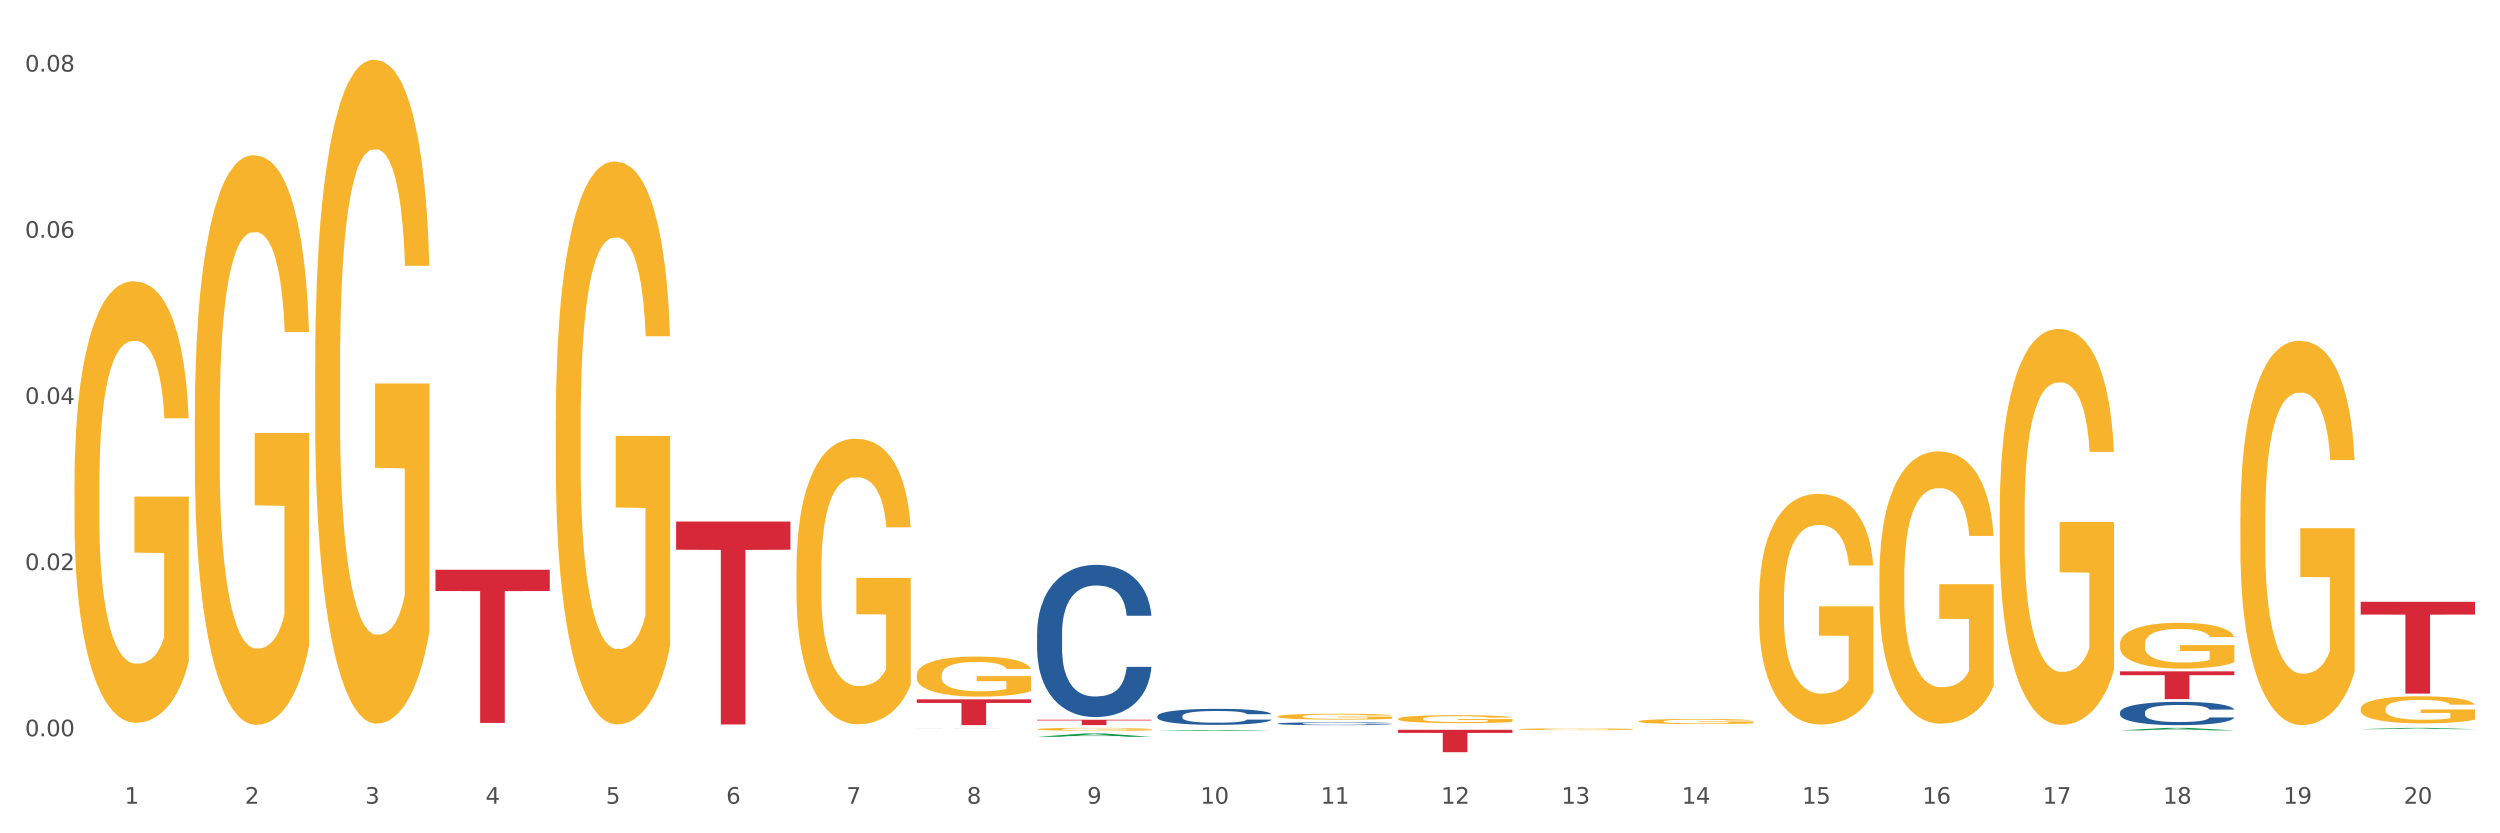 <?xml version="1.0" encoding="utf-8" standalone="no"?>
<!DOCTYPE svg PUBLIC "-//W3C//DTD SVG 1.1//EN"
  "http://www.w3.org/Graphics/SVG/1.1/DTD/svg11.dtd">
<svg xmlns:xlink="http://www.w3.org/1999/xlink" width="1080pt" height="360pt" viewBox="0 0 1080 360" xmlns="http://www.w3.org/2000/svg" version="1.1">
 <rect x="0" y="0" width="1080" height="360" fill="#333333" stroke="none"/>
 <defs>
  <style type="text/css">*{stroke-linejoin: round; stroke-linecap: butt}</style>
 </defs>
 <g id="figure_1">
  <g id="patch_1">
   <path d="M 0 360 
L 1080 360 
L 1080 0 
L 0 0 
z
" style="fill: #ffffff; stroke: #ffffff; stroke-linejoin: miter"/>
  </g>
  <g id="axes_1">
   <g id="matplotlib.axis_1">
    <g id="xtick_1">
     <g id="text_1">
      <!-- 1 -->
      <g style="fill: #4d4d4d" transform="translate(53.812 347.204) scale(0.096 -0.096)">
       <defs>
        <path id="DejaVuSans-31" d="M 794 531 
L 1825 531 
L 1825 4091 
L 703 3866 
L 703 4441 
L 1819 4666 
L 2450 4666 
L 2450 531 
L 3481 531 
L 3481 0 
L 794 0 
L 794 531 
z
" transform="scale(0.016)"/>
       </defs>
       <use xlink:href="#DejaVuSans-31"/>
      </g>
     </g>
    </g>
    <g id="xtick_2">
     <g id="text_2">
      <!-- 2 -->
      <g style="fill: #4d4d4d" transform="translate(105.793 347.204) scale(0.096 -0.096)">
       <defs>
        <path id="DejaVuSans-32" d="M 1228 531 
L 3431 531 
L 3431 0 
L 469 0 
L 469 531 
Q 828 903 1448 1529 
Q 2069 2156 2228 2338 
Q 2531 2678 2651 2914 
Q 2772 3150 2772 3378 
Q 2772 3750 2511 3984 
Q 2250 4219 1831 4219 
Q 1534 4219 1204 4116 
Q 875 4013 500 3803 
L 500 4441 
Q 881 4594 1212 4672 
Q 1544 4750 1819 4750 
Q 2544 4750 2975 4387 
Q 3406 4025 3406 3419 
Q 3406 3131 3298 2873 
Q 3191 2616 2906 2266 
Q 2828 2175 2409 1742 
Q 1991 1309 1228 531 
z
" transform="scale(0.016)"/>
       </defs>
       <use xlink:href="#DejaVuSans-32"/>
      </g>
     </g>
    </g>
    <g id="xtick_3">
     <g id="text_3">
      <!-- 3 -->
      <g style="fill: #4d4d4d" transform="translate(157.774 347.204) scale(0.096 -0.096)">
       <defs>
        <path id="DejaVuSans-33" d="M 2597 2516 
Q 3050 2419 3304 2112 
Q 3559 1806 3559 1356 
Q 3559 666 3084 287 
Q 2609 -91 1734 -91 
Q 1441 -91 1130 -33 
Q 819 25 488 141 
L 488 750 
Q 750 597 1062 519 
Q 1375 441 1716 441 
Q 2309 441 2620 675 
Q 2931 909 2931 1356 
Q 2931 1769 2642 2001 
Q 2353 2234 1838 2234 
L 1294 2234 
L 1294 2753 
L 1863 2753 
Q 2328 2753 2575 2939 
Q 2822 3125 2822 3475 
Q 2822 3834 2567 4026 
Q 2313 4219 1838 4219 
Q 1578 4219 1281 4162 
Q 984 4106 628 3988 
L 628 4550 
Q 988 4650 1302 4700 
Q 1616 4750 1894 4750 
Q 2613 4750 3031 4423 
Q 3450 4097 3450 3541 
Q 3450 3153 3228 2886 
Q 3006 2619 2597 2516 
z
" transform="scale(0.016)"/>
       </defs>
       <use xlink:href="#DejaVuSans-33"/>
      </g>
     </g>
    </g>
    <g id="xtick_4">
     <g id="text_4">
      <!-- 4 -->
      <g style="fill: #4d4d4d" transform="translate(209.756 347.204) scale(0.096 -0.096)">
       <defs>
        <path id="DejaVuSans-34" d="M 2419 4116 
L 825 1625 
L 2419 1625 
L 2419 4116 
z
M 2253 4666 
L 3047 4666 
L 3047 1625 
L 3713 1625 
L 3713 1100 
L 3047 1100 
L 3047 0 
L 2419 0 
L 2419 1100 
L 313 1100 
L 313 1709 
L 2253 4666 
z
" transform="scale(0.016)"/>
       </defs>
       <use xlink:href="#DejaVuSans-34"/>
      </g>
     </g>
    </g>
    <g id="xtick_5">
     <g id="text_5">
      <!-- 5 -->
      <g style="fill: #4d4d4d" transform="translate(261.737 347.204) scale(0.096 -0.096)">
       <defs>
        <path id="DejaVuSans-35" d="M 691 4666 
L 3169 4666 
L 3169 4134 
L 1269 4134 
L 1269 2991 
Q 1406 3038 1543 3061 
Q 1681 3084 1819 3084 
Q 2600 3084 3056 2656 
Q 3513 2228 3513 1497 
Q 3513 744 3044 326 
Q 2575 -91 1722 -91 
Q 1428 -91 1123 -41 
Q 819 9 494 109 
L 494 744 
Q 775 591 1075 516 
Q 1375 441 1709 441 
Q 2250 441 2565 725 
Q 2881 1009 2881 1497 
Q 2881 1984 2565 2268 
Q 2250 2553 1709 2553 
Q 1456 2553 1204 2497 
Q 953 2441 691 2322 
L 691 4666 
z
" transform="scale(0.016)"/>
       </defs>
       <use xlink:href="#DejaVuSans-35"/>
      </g>
     </g>
    </g>
    <g id="xtick_6">
     <g id="text_6">
      <!-- 6 -->
      <g style="fill: #4d4d4d" transform="translate(313.718 347.204) scale(0.096 -0.096)">
       <defs>
        <path id="DejaVuSans-36" d="M 2113 2584 
Q 1688 2584 1439 2293 
Q 1191 2003 1191 1497 
Q 1191 994 1439 701 
Q 1688 409 2113 409 
Q 2538 409 2786 701 
Q 3034 994 3034 1497 
Q 3034 2003 2786 2293 
Q 2538 2584 2113 2584 
z
M 3366 4563 
L 3366 3988 
Q 3128 4100 2886 4159 
Q 2644 4219 2406 4219 
Q 1781 4219 1451 3797 
Q 1122 3375 1075 2522 
Q 1259 2794 1537 2939 
Q 1816 3084 2150 3084 
Q 2853 3084 3261 2657 
Q 3669 2231 3669 1497 
Q 3669 778 3244 343 
Q 2819 -91 2113 -91 
Q 1303 -91 875 529 
Q 447 1150 447 2328 
Q 447 3434 972 4092 
Q 1497 4750 2381 4750 
Q 2619 4750 2861 4703 
Q 3103 4656 3366 4563 
z
" transform="scale(0.016)"/>
       </defs>
       <use xlink:href="#DejaVuSans-36"/>
      </g>
     </g>
    </g>
    <g id="xtick_7">
     <g id="text_7">
      <!-- 7 -->
      <g style="fill: #4d4d4d" transform="translate(365.699 347.204) scale(0.096 -0.096)">
       <defs>
        <path id="DejaVuSans-37" d="M 525 4666 
L 3525 4666 
L 3525 4397 
L 1831 0 
L 1172 0 
L 2766 4134 
L 525 4134 
L 525 4666 
z
" transform="scale(0.016)"/>
       </defs>
       <use xlink:href="#DejaVuSans-37"/>
      </g>
     </g>
    </g>
    <g id="xtick_8">
     <g id="text_8">
      <!-- 8 -->
      <g style="fill: #4d4d4d" transform="translate(417.68 347.204) scale(0.096 -0.096)">
       <defs>
        <path id="DejaVuSans-38" d="M 2034 2216 
Q 1584 2216 1326 1975 
Q 1069 1734 1069 1313 
Q 1069 891 1326 650 
Q 1584 409 2034 409 
Q 2484 409 2743 651 
Q 3003 894 3003 1313 
Q 3003 1734 2745 1975 
Q 2488 2216 2034 2216 
z
M 1403 2484 
Q 997 2584 770 2862 
Q 544 3141 544 3541 
Q 544 4100 942 4425 
Q 1341 4750 2034 4750 
Q 2731 4750 3128 4425 
Q 3525 4100 3525 3541 
Q 3525 3141 3298 2862 
Q 3072 2584 2669 2484 
Q 3125 2378 3379 2068 
Q 3634 1759 3634 1313 
Q 3634 634 3220 271 
Q 2806 -91 2034 -91 
Q 1263 -91 848 271 
Q 434 634 434 1313 
Q 434 1759 690 2068 
Q 947 2378 1403 2484 
z
M 1172 3481 
Q 1172 3119 1398 2916 
Q 1625 2713 2034 2713 
Q 2441 2713 2670 2916 
Q 2900 3119 2900 3481 
Q 2900 3844 2670 4047 
Q 2441 4250 2034 4250 
Q 1625 4250 1398 4047 
Q 1172 3844 1172 3481 
z
" transform="scale(0.016)"/>
       </defs>
       <use xlink:href="#DejaVuSans-38"/>
      </g>
     </g>
    </g>
    <g id="xtick_9">
     <g id="text_9">
      <!-- 9 -->
      <g style="fill: #4d4d4d" transform="translate(469.662 347.204) scale(0.096 -0.096)">
       <defs>
        <path id="DejaVuSans-39" d="M 703 97 
L 703 672 
Q 941 559 1184 500 
Q 1428 441 1663 441 
Q 2288 441 2617 861 
Q 2947 1281 2994 2138 
Q 2813 1869 2534 1725 
Q 2256 1581 1919 1581 
Q 1219 1581 811 2004 
Q 403 2428 403 3163 
Q 403 3881 828 4315 
Q 1253 4750 1959 4750 
Q 2769 4750 3195 4129 
Q 3622 3509 3622 2328 
Q 3622 1225 3098 567 
Q 2575 -91 1691 -91 
Q 1453 -91 1209 -44 
Q 966 3 703 97 
z
M 1959 2075 
Q 2384 2075 2632 2365 
Q 2881 2656 2881 3163 
Q 2881 3666 2632 3958 
Q 2384 4250 1959 4250 
Q 1534 4250 1286 3958 
Q 1038 3666 1038 3163 
Q 1038 2656 1286 2365 
Q 1534 2075 1959 2075 
z
" transform="scale(0.016)"/>
       </defs>
       <use xlink:href="#DejaVuSans-39"/>
      </g>
     </g>
    </g>
    <g id="xtick_10">
     <g id="text_10">
      <!-- 10 -->
      <g style="fill: #4d4d4d" transform="translate(518.589 347.204) scale(0.096 -0.096)">
       <defs>
        <path id="DejaVuSans-30" d="M 2034 4250 
Q 1547 4250 1301 3770 
Q 1056 3291 1056 2328 
Q 1056 1369 1301 889 
Q 1547 409 2034 409 
Q 2525 409 2770 889 
Q 3016 1369 3016 2328 
Q 3016 3291 2770 3770 
Q 2525 4250 2034 4250 
z
M 2034 4750 
Q 2819 4750 3233 4129 
Q 3647 3509 3647 2328 
Q 3647 1150 3233 529 
Q 2819 -91 2034 -91 
Q 1250 -91 836 529 
Q 422 1150 422 2328 
Q 422 3509 836 4129 
Q 1250 4750 2034 4750 
z
" transform="scale(0.016)"/>
       </defs>
       <use xlink:href="#DejaVuSans-31"/>
       <use xlink:href="#DejaVuSans-30" transform="translate(63.623 0)"/>
      </g>
     </g>
    </g>
    <g id="xtick_11">
     <g id="text_11">
      <!-- 11 -->
      <g style="fill: #4d4d4d" transform="translate(570.57 347.204) scale(0.096 -0.096)">
       <use xlink:href="#DejaVuSans-31"/>
       <use xlink:href="#DejaVuSans-31" transform="translate(63.623 0)"/>
      </g>
     </g>
    </g>
    <g id="xtick_12">
     <g id="text_12">
      <!-- 12 -->
      <g style="fill: #4d4d4d" transform="translate(622.551 347.204) scale(0.096 -0.096)">
       <use xlink:href="#DejaVuSans-31"/>
       <use xlink:href="#DejaVuSans-32" transform="translate(63.623 0)"/>
      </g>
     </g>
    </g>
    <g id="xtick_13">
     <g id="text_13">
      <!-- 13 -->
      <g style="fill: #4d4d4d" transform="translate(674.533 347.204) scale(0.096 -0.096)">
       <use xlink:href="#DejaVuSans-31"/>
       <use xlink:href="#DejaVuSans-33" transform="translate(63.623 0)"/>
      </g>
     </g>
    </g>
    <g id="xtick_14">
     <g id="text_14">
      <!-- 14 -->
      <g style="fill: #4d4d4d" transform="translate(726.514 347.204) scale(0.096 -0.096)">
       <use xlink:href="#DejaVuSans-31"/>
       <use xlink:href="#DejaVuSans-34" transform="translate(63.623 0)"/>
      </g>
     </g>
    </g>
    <g id="xtick_15">
     <g id="text_15">
      <!-- 15 -->
      <g style="fill: #4d4d4d" transform="translate(778.495 347.204) scale(0.096 -0.096)">
       <use xlink:href="#DejaVuSans-31"/>
       <use xlink:href="#DejaVuSans-35" transform="translate(63.623 0)"/>
      </g>
     </g>
    </g>
    <g id="xtick_16">
     <g id="text_16">
      <!-- 16 -->
      <g style="fill: #4d4d4d" transform="translate(830.476 347.204) scale(0.096 -0.096)">
       <use xlink:href="#DejaVuSans-31"/>
       <use xlink:href="#DejaVuSans-36" transform="translate(63.623 0)"/>
      </g>
     </g>
    </g>
    <g id="xtick_17">
     <g id="text_17">
      <!-- 17 -->
      <g style="fill: #4d4d4d" transform="translate(882.457 347.204) scale(0.096 -0.096)">
       <use xlink:href="#DejaVuSans-31"/>
       <use xlink:href="#DejaVuSans-37" transform="translate(63.623 0)"/>
      </g>
     </g>
    </g>
    <g id="xtick_18">
     <g id="text_18">
      <!-- 18 -->
      <g style="fill: #4d4d4d" transform="translate(934.439 347.204) scale(0.096 -0.096)">
       <use xlink:href="#DejaVuSans-31"/>
       <use xlink:href="#DejaVuSans-38" transform="translate(63.623 0)"/>
      </g>
     </g>
    </g>
    <g id="xtick_19">
     <g id="text_19">
      <!-- 19 -->
      <g style="fill: #4d4d4d" transform="translate(986.42 347.204) scale(0.096 -0.096)">
       <use xlink:href="#DejaVuSans-31"/>
       <use xlink:href="#DejaVuSans-39" transform="translate(63.623 0)"/>
      </g>
     </g>
    </g>
    <g id="xtick_20">
     <g id="text_20">
      <!-- 20 -->
      <g style="fill: #4d4d4d" transform="translate(1038.401 347.204) scale(0.096 -0.096)">
       <use xlink:href="#DejaVuSans-32"/>
       <use xlink:href="#DejaVuSans-30" transform="translate(63.623 0)"/>
      </g>
     </g>
    </g>
    <g id="xtick_21"/>
    <g id="xtick_22"/>
    <g id="xtick_23"/>
    <g id="xtick_24"/>
    <g id="xtick_25"/>
    <g id="xtick_26"/>
    <g id="xtick_27"/>
    <g id="xtick_28"/>
    <g id="xtick_29"/>
    <g id="xtick_30"/>
    <g id="xtick_31"/>
    <g id="xtick_32"/>
    <g id="xtick_33"/>
    <g id="xtick_34"/>
    <g id="xtick_35"/>
    <g id="xtick_36"/>
    <g id="xtick_37"/>
    <g id="xtick_38"/>
    <g id="xtick_39"/>
   </g>
   <g id="matplotlib.axis_2">
    <g id="ytick_1">
     <g id="text_21">
      <!-- 0.00 -->
      <g style="fill: #4d4d4d" transform="translate(10.8 318.072) scale(0.096 -0.096)">
       <defs>
        <path id="DejaVuSans-2e" d="M 684 794 
L 1344 794 
L 1344 0 
L 684 0 
L 684 794 
z
" transform="scale(0.016)"/>
       </defs>
       <use xlink:href="#DejaVuSans-30"/>
       <use xlink:href="#DejaVuSans-2e" transform="translate(63.623 0)"/>
       <use xlink:href="#DejaVuSans-30" transform="translate(95.41 0)"/>
       <use xlink:href="#DejaVuSans-30" transform="translate(159.033 0)"/>
      </g>
     </g>
    </g>
    <g id="ytick_2">
     <g id="text_22">
      <!-- 0.02 -->
      <g style="fill: #4d4d4d" transform="translate(10.8 246.288) scale(0.096 -0.096)">
       <use xlink:href="#DejaVuSans-30"/>
       <use xlink:href="#DejaVuSans-2e" transform="translate(63.623 0)"/>
       <use xlink:href="#DejaVuSans-30" transform="translate(95.41 0)"/>
       <use xlink:href="#DejaVuSans-32" transform="translate(159.033 0)"/>
      </g>
     </g>
    </g>
    <g id="ytick_3">
     <g id="text_23">
      <!-- 0.04 -->
      <g style="fill: #4d4d4d" transform="translate(10.8 174.504) scale(0.096 -0.096)">
       <use xlink:href="#DejaVuSans-30"/>
       <use xlink:href="#DejaVuSans-2e" transform="translate(63.623 0)"/>
       <use xlink:href="#DejaVuSans-30" transform="translate(95.41 0)"/>
       <use xlink:href="#DejaVuSans-34" transform="translate(159.033 0)"/>
      </g>
     </g>
    </g>
    <g id="ytick_4">
     <g id="text_24">
      <!-- 0.06 -->
      <g style="fill: #4d4d4d" transform="translate(10.8 102.72) scale(0.096 -0.096)">
       <use xlink:href="#DejaVuSans-30"/>
       <use xlink:href="#DejaVuSans-2e" transform="translate(63.623 0)"/>
       <use xlink:href="#DejaVuSans-30" transform="translate(95.41 0)"/>
       <use xlink:href="#DejaVuSans-36" transform="translate(159.033 0)"/>
      </g>
     </g>
    </g>
    <g id="ytick_5">
     <g id="text_25">
      <!-- 0.08 -->
      <g style="fill: #4d4d4d" transform="translate(10.8 30.936) scale(0.096 -0.096)">
       <use xlink:href="#DejaVuSans-30"/>
       <use xlink:href="#DejaVuSans-2e" transform="translate(63.623 0)"/>
       <use xlink:href="#DejaVuSans-30" transform="translate(95.41 0)"/>
       <use xlink:href="#DejaVuSans-38" transform="translate(159.033 0)"/>
      </g>
     </g>
    </g>
    <g id="ytick_6"/>
    <g id="ytick_7"/>
    <g id="ytick_8"/>
    <g id="ytick_9"/>
   </g>
   <g id="PolyCollection_1">
    <path d="M 448.025 318.308 
L 448.076 318.307 
L 468.439 316.859 
L 476.89 316.857 
L 497.407 318.311 
L 487.632 318.311 
L 483.203 317.973 
L 462.177 317.973 
L 462.025 317.978 
L 457.748 318.311 
L 448.025 318.311 
L 448.025 318.308 
L 464.825 317.77 
L 480.556 317.769 
L 472.767 317.167 
L 472.665 317.164 
L 472.563 317.168 
L 464.774 317.769 
L 464.825 317.77 
L 448.025 318.308 
z
" clip-path="url(#pefd64007f9)" style="fill: #109648"/>
    <path d="M 500.006 309.328 
L 500.064 309.322 
L 500.064 309.145 
L 500.239 308.904 
L 500.881 308.462 
L 501.699 308.126 
L 503.1 307.734 
L 503.858 307.57 
L 504.851 307.386 
L 506.894 307.089 
L 509.228 306.836 
L 510.863 306.697 
L 512.089 306.608 
L 514.832 306.45 
L 516.408 306.381 
L 518.043 306.324 
L 519.443 306.286 
L 521.778 306.241 
L 523.646 306.222 
L 525.806 306.216 
L 527.615 306.222 
L 530.009 306.248 
L 533.511 306.324 
L 534.854 306.368 
L 536.663 306.444 
L 538.531 306.545 
L 540.049 306.646 
L 541.8 306.792 
L 543.609 306.981 
L 545.36 307.222 
L 546.586 307.443 
L 547.578 307.677 
L 548.454 307.962 
L 549.096 308.272 
L 549.388 308.531 
L 538.706 308.531 
L 538.414 308.297 
L 537.83 308.044 
L 537.247 307.873 
L 536.605 307.734 
L 535.612 307.576 
L 534.737 307.475 
L 533.277 307.355 
L 531.935 307.279 
L 530.826 307.234 
L 529.483 307.197 
L 526.623 307.159 
L 524.58 307.159 
L 523.296 307.171 
L 521.72 307.203 
L 520.377 307.247 
L 518.801 307.323 
L 517.576 307.405 
L 516.35 307.513 
L 515.649 307.589 
L 514.599 307.728 
L 513.898 307.842 
L 512.964 308.038 
L 512.439 308.177 
L 511.505 308.537 
L 511.096 308.803 
L 510.921 308.987 
L 510.805 309.189 
L 510.805 310.176 
L 511.155 310.618 
L 511.447 310.808 
L 511.914 311.023 
L 512.789 311.302 
L 514.073 311.574 
L 515.416 311.77 
L 516.525 311.89 
L 517.576 311.978 
L 518.626 312.048 
L 519.91 312.111 
L 520.961 312.149 
L 522.537 312.187 
L 524.405 312.206 
L 525.864 312.206 
L 528.841 312.174 
L 530.184 312.143 
L 531.468 312.099 
L 532.869 312.029 
L 533.978 311.953 
L 534.62 311.896 
L 535.671 311.776 
L 536.488 311.649 
L 537.188 311.504 
L 537.655 311.378 
L 538.181 311.188 
L 538.589 310.973 
L 538.706 310.859 
L 549.388 310.859 
L 549.154 311.087 
L 548.746 311.308 
L 547.929 311.605 
L 547.287 311.776 
L 546.294 311.985 
L 545.244 312.162 
L 543.784 312.358 
L 542.442 312.503 
L 541.041 312.63 
L 539.523 312.744 
L 536.78 312.902 
L 535.787 312.946 
L 533.686 313.022 
L 532.052 313.066 
L 529.658 313.111 
L 527.207 313.136 
L 524.639 313.142 
L 522.362 313.13 
L 519.852 313.092 
L 518.276 313.054 
L 516.525 312.997 
L 514.482 312.908 
L 512.556 312.801 
L 510.746 312.674 
L 509.053 312.529 
L 507.477 312.364 
L 505.434 312.092 
L 503.917 311.827 
L 502.808 311.58 
L 502.049 311.371 
L 501.29 311.106 
L 500.881 310.922 
L 500.239 310.479 
L 500.006 310.068 
L 500.006 309.328 
z
" clip-path="url(#pefd64007f9)" style="fill: #255c99"/>
    <path d="M 551.987 312.588 
L 552.045 312.587 
L 552.045 312.555 
L 552.221 312.512 
L 552.863 312.433 
L 553.68 312.373 
L 555.081 312.303 
L 555.84 312.273 
L 556.832 312.24 
L 558.875 312.187 
L 561.21 312.142 
L 562.844 312.117 
L 564.07 312.101 
L 566.813 312.073 
L 568.389 312.061 
L 570.024 312.05 
L 571.425 312.044 
L 573.76 312.036 
L 575.627 312.032 
L 577.787 312.031 
L 579.597 312.032 
L 581.99 312.037 
L 585.492 312.05 
L 586.835 312.058 
L 588.644 312.072 
L 590.512 312.09 
L 592.03 312.108 
L 593.781 312.134 
L 595.59 312.168 
L 597.342 312.211 
L 598.567 312.251 
L 599.56 312.293 
L 600.435 312.343 
L 601.077 312.399 
L 601.369 312.445 
L 590.687 312.445 
L 590.395 312.403 
L 589.812 312.358 
L 589.228 312.328 
L 588.586 312.303 
L 587.594 312.274 
L 586.718 312.256 
L 585.259 312.235 
L 583.916 312.221 
L 582.807 312.213 
L 581.465 312.207 
L 578.604 312.2 
L 576.561 312.2 
L 575.277 312.202 
L 573.701 312.208 
L 572.359 312.216 
L 570.783 312.229 
L 569.557 312.244 
L 568.331 312.263 
L 567.631 312.277 
L 566.58 312.302 
L 565.879 312.322 
L 564.945 312.357 
L 564.42 312.382 
L 563.486 312.446 
L 563.078 312.494 
L 562.902 312.527 
L 562.786 312.563 
L 562.786 312.739 
L 563.136 312.819 
L 563.428 312.853 
L 563.895 312.891 
L 564.77 312.941 
L 566.055 312.989 
L 567.397 313.025 
L 568.506 313.046 
L 569.557 313.062 
L 570.607 313.074 
L 571.892 313.086 
L 572.942 313.092 
L 574.518 313.099 
L 576.386 313.103 
L 577.846 313.103 
L 580.822 313.097 
L 582.165 313.091 
L 583.449 313.083 
L 584.85 313.071 
L 585.959 313.057 
L 586.601 313.047 
L 587.652 313.026 
L 588.469 313.003 
L 589.17 312.977 
L 589.637 312.954 
L 590.162 312.92 
L 590.57 312.882 
L 590.687 312.862 
L 601.369 312.862 
L 601.136 312.902 
L 600.727 312.942 
L 599.91 312.995 
L 599.268 313.026 
L 598.275 313.063 
L 597.225 313.095 
L 595.766 313.13 
L 594.423 313.156 
L 593.022 313.178 
L 591.504 313.199 
L 588.761 313.227 
L 587.769 313.235 
L 585.667 313.249 
L 584.033 313.256 
L 581.64 313.264 
L 579.188 313.269 
L 576.62 313.27 
L 574.343 313.268 
L 571.833 313.261 
L 570.257 313.254 
L 568.506 313.244 
L 566.463 313.228 
L 564.537 313.209 
L 562.727 313.186 
L 561.035 313.16 
L 559.459 313.131 
L 557.416 313.082 
L 555.898 313.035 
L 554.789 312.991 
L 554.03 312.953 
L 553.271 312.906 
L 552.863 312.873 
L 552.221 312.794 
L 551.987 312.72 
L 551.987 312.588 
z
" clip-path="url(#pefd64007f9)" style="fill: #255c99"/>
    <path d="M 915.855 307.72 
L 915.914 307.711 
L 915.914 307.453 
L 916.089 307.104 
L 916.731 306.459 
L 917.548 305.972 
L 918.949 305.401 
L 919.708 305.162 
L 920.7 304.895 
L 922.743 304.462 
L 925.078 304.094 
L 926.713 303.892 
L 927.938 303.763 
L 930.682 303.533 
L 932.258 303.432 
L 933.892 303.349 
L 935.293 303.294 
L 937.628 303.229 
L 939.496 303.201 
L 941.656 303.192 
L 943.465 303.201 
L 945.858 303.238 
L 949.361 303.349 
L 950.703 303.413 
L 952.513 303.524 
L 954.381 303.671 
L 955.898 303.818 
L 957.649 304.03 
L 959.459 304.306 
L 961.21 304.656 
L 962.436 304.978 
L 963.428 305.318 
L 964.304 305.732 
L 964.946 306.183 
L 965.238 306.561 
L 954.556 306.561 
L 954.264 306.22 
L 953.68 305.852 
L 953.096 305.604 
L 952.454 305.401 
L 951.462 305.171 
L 950.586 305.024 
L 949.127 304.849 
L 947.785 304.738 
L 946.676 304.674 
L 945.333 304.619 
L 942.473 304.564 
L 940.43 304.564 
L 939.146 304.582 
L 937.57 304.628 
L 936.227 304.692 
L 934.651 304.803 
L 933.425 304.923 
L 932.199 305.079 
L 931.499 305.189 
L 930.448 305.392 
L 929.748 305.558 
L 928.814 305.843 
L 928.289 306.045 
L 927.355 306.57 
L 926.946 306.956 
L 926.771 307.223 
L 926.654 307.518 
L 926.654 308.954 
L 927.004 309.598 
L 927.296 309.874 
L 927.763 310.187 
L 928.639 310.592 
L 929.923 310.988 
L 931.265 311.273 
L 932.375 311.448 
L 933.425 311.577 
L 934.476 311.678 
L 935.76 311.77 
L 936.811 311.825 
L 938.387 311.88 
L 940.255 311.908 
L 941.714 311.908 
L 944.691 311.862 
L 946.033 311.816 
L 947.318 311.751 
L 948.719 311.65 
L 949.828 311.54 
L 950.47 311.457 
L 951.52 311.282 
L 952.338 311.098 
L 953.038 310.886 
L 953.505 310.702 
L 954.03 310.426 
L 954.439 310.113 
L 954.556 309.948 
L 965.238 309.948 
L 965.004 310.279 
L 964.596 310.601 
L 963.778 311.034 
L 963.136 311.282 
L 962.144 311.586 
L 961.093 311.843 
L 959.634 312.129 
L 958.291 312.34 
L 956.89 312.525 
L 955.373 312.69 
L 952.629 312.92 
L 951.637 312.985 
L 949.536 313.095 
L 947.901 313.16 
L 945.508 313.224 
L 943.056 313.261 
L 940.488 313.27 
L 938.212 313.252 
L 935.702 313.196 
L 934.126 313.141 
L 932.375 313.058 
L 930.332 312.929 
L 928.405 312.773 
L 926.596 312.589 
L 924.903 312.377 
L 923.327 312.138 
L 921.284 311.742 
L 919.766 311.356 
L 918.657 310.997 
L 917.898 310.693 
L 917.14 310.307 
L 916.731 310.04 
L 916.089 309.395 
L 915.855 308.797 
L 915.855 307.72 
z
" clip-path="url(#pefd64007f9)" style="fill: #255c99"/>
    <path d="M 1019.818 259.986 
L 1069.2 259.986 
L 1069.2 265.496 
L 1049.775 265.534 
L 1049.775 299.637 
L 1039.126 299.637 
L 1039.126 265.534 
L 1019.818 265.496 
L 1019.818 260.024 
L 1019.818 259.986 
z
" clip-path="url(#pefd64007f9)" style="fill: #d62839"/>
    <path d="M 915.855 290.01 
L 965.238 290.01 
L 965.238 291.681 
L 945.812 291.693 
L 945.812 302.038 
L 935.164 302.038 
L 935.164 291.693 
L 915.855 291.681 
L 915.855 290.021 
L 915.855 290.01 
z
" clip-path="url(#pefd64007f9)" style="fill: #d62839"/>
    <path d="M 603.968 315.26 
L 653.35 315.26 
L 653.35 316.606 
L 633.925 316.615 
L 633.925 324.95 
L 623.276 324.95 
L 623.276 316.615 
L 603.968 316.606 
L 603.968 315.269 
L 603.968 315.26 
z
" clip-path="url(#pefd64007f9)" style="fill: #d62839"/>
    <path d="M 448.025 310.925 
L 497.407 310.925 
L 497.407 311.251 
L 477.982 311.253 
L 477.982 313.27 
L 467.333 313.27 
L 467.333 311.253 
L 448.025 311.251 
L 448.025 310.927 
L 448.025 310.925 
z
" clip-path="url(#pefd64007f9)" style="fill: #d62839"/>
    <path d="M 396.043 302.103 
L 445.426 302.103 
L 445.426 303.655 
L 426 303.665 
L 426 313.27 
L 415.352 313.27 
L 415.352 303.665 
L 396.043 303.655 
L 396.043 302.113 
L 396.043 302.103 
z
" clip-path="url(#pefd64007f9)" style="fill: #d62839"/>
    <path d="M 292.081 225.305 
L 341.463 225.305 
L 341.463 237.487 
L 322.038 237.569 
L 322.038 312.966 
L 311.389 312.966 
L 311.389 237.569 
L 292.081 237.487 
L 292.081 225.387 
L 292.081 225.305 
z
" clip-path="url(#pefd64007f9)" style="fill: #d62839"/>
    <path d="M 188.119 246.12 
L 237.501 246.12 
L 237.501 255.318 
L 218.076 255.38 
L 218.076 312.312 
L 207.427 312.312 
L 207.427 255.38 
L 188.119 255.318 
L 188.119 246.182 
L 188.119 246.12 
z
" clip-path="url(#pefd64007f9)" style="fill: #d62839"/>
    <path d="M 84.156 180.76 
L 84.215 180.536 
L 84.215 172.443 
L 84.331 165.475 
L 84.914 148.616 
L 85.789 134.679 
L 86.43 127.261 
L 87.071 121.192 
L 87.829 115.122 
L 88.762 108.828 
L 90.453 99.612 
L 91.502 94.891 
L 92.785 89.946 
L 95.117 82.753 
L 96.808 78.707 
L 98.557 75.335 
L 101.414 71.289 
L 103.279 69.49 
L 105.262 68.142 
L 107.652 67.243 
L 109.459 67.018 
L 113.424 67.692 
L 116.806 69.715 
L 118.438 71.289 
L 120.537 73.986 
L 121.645 75.784 
L 123.452 79.381 
L 125.318 84.102 
L 126.6 88.148 
L 128.524 95.791 
L 129.982 103.433 
L 131.323 112.874 
L 132.022 119.393 
L 132.547 125.463 
L 133.014 132.431 
L 133.48 143.446 
L 122.986 143.446 
L 122.577 135.578 
L 121.936 128.16 
L 121.003 120.967 
L 120.187 116.471 
L 118.788 110.851 
L 117.505 107.255 
L 116.164 104.557 
L 114.532 102.309 
L 113.249 101.185 
L 111.442 100.286 
L 107.885 100.511 
L 105.495 102.309 
L 103.862 104.557 
L 102.813 106.58 
L 101.88 108.828 
L 100.831 111.975 
L 99.606 116.696 
L 98.732 120.967 
L 97.857 126.362 
L 97.158 131.757 
L 96.516 138.051 
L 95.992 144.794 
L 95.583 151.763 
L 95.234 160.305 
L 94.942 174.466 
L 94.942 205.262 
L 95.059 212.231 
L 95.35 221.447 
L 95.7 228.415 
L 96.283 236.733 
L 96.808 242.352 
L 97.799 250.445 
L 98.907 257.188 
L 99.781 261.459 
L 100.656 265.056 
L 102.172 270.001 
L 103.862 274.047 
L 105.32 276.52 
L 107.302 278.768 
L 108.643 279.667 
L 109.809 280.117 
L 112.666 280.117 
L 114.707 279.442 
L 116.98 277.869 
L 118.73 275.846 
L 120.187 273.373 
L 121.82 269.327 
L 122.869 265.505 
L 122.869 218.525 
L 110.042 218.3 
L 110.042 187.054 
L 133.538 187.054 
L 133.538 278.768 
L 132.547 283.488 
L 131.439 287.759 
L 130.273 291.581 
L 128.524 296.301 
L 126.425 300.797 
L 124.56 303.944 
L 122.577 306.642 
L 120.245 309.114 
L 117.214 311.362 
L 115.348 312.261 
L 113.016 312.936 
L 110.276 313.16 
L 107.885 312.711 
L 105.553 311.587 
L 103.104 309.564 
L 100.714 306.642 
L 98.907 303.719 
L 97.099 300.123 
L 95.175 295.402 
L 93.659 290.906 
L 92.493 286.86 
L 91.211 281.69 
L 89.812 274.946 
L 88.762 268.877 
L 87.829 262.583 
L 86.838 254.491 
L 86.138 247.522 
L 85.439 238.756 
L 85.031 232.237 
L 84.564 222.121 
L 84.215 207.96 
L 84.156 180.76 
z
" clip-path="url(#pefd64007f9)" style="fill: #f7b32b"/>
    <path d="M 1019.818 306.203 
L 1019.876 306.192 
L 1019.876 305.807 
L 1019.993 305.475 
L 1020.576 304.673 
L 1021.45 304.01 
L 1022.092 303.658 
L 1022.733 303.369 
L 1023.491 303.08 
L 1024.424 302.781 
L 1026.115 302.342 
L 1027.164 302.118 
L 1028.447 301.882 
L 1030.779 301.54 
L 1032.469 301.348 
L 1034.219 301.187 
L 1037.075 300.995 
L 1038.941 300.909 
L 1040.923 300.845 
L 1043.314 300.802 
L 1045.121 300.792 
L 1049.086 300.824 
L 1052.467 300.92 
L 1054.1 300.995 
L 1056.199 301.123 
L 1057.306 301.209 
L 1059.114 301.38 
L 1060.979 301.604 
L 1062.262 301.797 
L 1064.186 302.16 
L 1065.644 302.524 
L 1066.985 302.973 
L 1067.684 303.283 
L 1068.209 303.572 
L 1068.675 303.903 
L 1069.142 304.427 
L 1058.647 304.427 
L 1058.239 304.053 
L 1057.598 303.7 
L 1056.665 303.358 
L 1055.849 303.144 
L 1054.449 302.877 
L 1053.167 302.706 
L 1051.826 302.577 
L 1050.193 302.471 
L 1048.911 302.417 
L 1047.103 302.374 
L 1043.547 302.385 
L 1041.157 302.471 
L 1039.524 302.577 
L 1038.475 302.674 
L 1037.542 302.781 
L 1036.492 302.93 
L 1035.268 303.155 
L 1034.393 303.358 
L 1033.519 303.615 
L 1032.819 303.871 
L 1032.178 304.171 
L 1031.653 304.492 
L 1031.245 304.823 
L 1030.895 305.229 
L 1030.604 305.903 
L 1030.604 307.368 
L 1030.72 307.7 
L 1031.012 308.138 
L 1031.362 308.469 
L 1031.945 308.865 
L 1032.469 309.132 
L 1033.461 309.517 
L 1034.568 309.838 
L 1035.443 310.041 
L 1036.317 310.212 
L 1037.833 310.448 
L 1039.524 310.64 
L 1040.982 310.758 
L 1042.964 310.865 
L 1044.305 310.908 
L 1045.471 310.929 
L 1048.328 310.929 
L 1050.368 310.897 
L 1052.642 310.822 
L 1054.391 310.726 
L 1055.849 310.608 
L 1057.481 310.416 
L 1058.531 310.234 
L 1058.531 307.999 
L 1045.704 307.988 
L 1045.704 306.502 
L 1069.2 306.502 
L 1069.2 310.865 
L 1068.209 311.089 
L 1067.101 311.292 
L 1065.935 311.474 
L 1064.186 311.699 
L 1062.087 311.913 
L 1060.221 312.062 
L 1058.239 312.191 
L 1055.907 312.308 
L 1052.875 312.415 
L 1051.01 312.458 
L 1048.678 312.49 
L 1045.937 312.501 
L 1043.547 312.479 
L 1041.215 312.426 
L 1038.766 312.33 
L 1036.376 312.191 
L 1034.568 312.052 
L 1032.761 311.881 
L 1030.837 311.656 
L 1029.321 311.442 
L 1028.155 311.25 
L 1026.872 311.004 
L 1025.473 310.683 
L 1024.424 310.394 
L 1023.491 310.095 
L 1022.5 309.71 
L 1021.8 309.378 
L 1021.101 308.961 
L 1020.692 308.651 
L 1020.226 308.17 
L 1019.876 307.496 
L 1019.818 306.203 
z
" clip-path="url(#pefd64007f9)" style="fill: #f7b32b"/>
    <path d="M 448.025 273.559 
L 448.083 273.499 
L 448.083 271.818 
L 448.258 269.536 
L 448.9 265.332 
L 449.717 262.15 
L 451.118 258.427 
L 451.877 256.865 
L 452.869 255.124 
L 454.912 252.301 
L 457.247 249.899 
L 458.882 248.578 
L 460.107 247.738 
L 462.851 246.236 
L 464.427 245.576 
L 466.061 245.035 
L 467.462 244.675 
L 469.797 244.255 
L 471.665 244.074 
L 473.825 244.014 
L 475.634 244.074 
L 478.027 244.315 
L 481.53 245.035 
L 482.872 245.456 
L 484.682 246.176 
L 486.55 247.137 
L 488.067 248.098 
L 489.818 249.479 
L 491.628 251.281 
L 493.379 253.562 
L 494.605 255.664 
L 495.597 257.886 
L 496.473 260.588 
L 497.115 263.531 
L 497.407 265.993 
L 486.725 265.993 
L 486.433 263.771 
L 485.849 261.369 
L 485.266 259.748 
L 484.623 258.427 
L 483.631 256.925 
L 482.756 255.965 
L 481.296 254.824 
L 479.954 254.103 
L 478.845 253.683 
L 477.502 253.322 
L 474.642 252.962 
L 472.599 252.962 
L 471.315 253.082 
L 469.739 253.382 
L 468.396 253.803 
L 466.82 254.523 
L 465.594 255.304 
L 464.369 256.325 
L 463.668 257.045 
L 462.617 258.367 
L 461.917 259.447 
L 460.983 261.309 
L 460.458 262.63 
L 459.524 266.053 
L 459.115 268.575 
L 458.94 270.317 
L 458.823 272.238 
L 458.823 281.606 
L 459.174 285.81 
L 459.465 287.611 
L 459.932 289.653 
L 460.808 292.295 
L 462.092 294.878 
L 463.435 296.739 
L 464.544 297.88 
L 465.594 298.721 
L 466.645 299.381 
L 467.929 299.982 
L 468.98 300.342 
L 470.556 300.702 
L 472.424 300.883 
L 473.883 300.883 
L 476.86 300.582 
L 478.203 300.282 
L 479.487 299.862 
L 480.888 299.201 
L 481.997 298.481 
L 482.639 297.94 
L 483.69 296.799 
L 484.507 295.598 
L 485.207 294.217 
L 485.674 293.016 
L 486.199 291.214 
L 486.608 289.173 
L 486.725 288.092 
L 497.407 288.092 
L 497.173 290.254 
L 496.765 292.355 
L 495.947 295.178 
L 495.305 296.799 
L 494.313 298.781 
L 493.262 300.462 
L 491.803 302.324 
L 490.461 303.705 
L 489.06 304.906 
L 487.542 305.987 
L 484.799 307.488 
L 483.806 307.909 
L 481.705 308.629 
L 480.07 309.05 
L 477.677 309.47 
L 475.226 309.71 
L 472.657 309.77 
L 470.381 309.65 
L 467.871 309.29 
L 466.295 308.929 
L 464.544 308.389 
L 462.501 307.548 
L 460.574 306.527 
L 458.765 305.326 
L 457.072 303.945 
L 455.496 302.384 
L 453.453 299.802 
L 451.936 297.28 
L 450.826 294.938 
L 450.068 292.956 
L 449.309 290.434 
L 448.9 288.692 
L 448.258 284.489 
L 448.025 280.585 
L 448.025 273.559 
z
" clip-path="url(#pefd64007f9)" style="fill: #255c99"/>
    <path d="M 967.837 223.923 
L 967.895 223.771 
L 967.895 218.312 
L 968.012 213.611 
L 968.595 202.237 
L 969.469 192.835 
L 970.11 187.831 
L 970.752 183.736 
L 971.51 179.642 
L 972.443 175.395 
L 974.133 169.178 
L 975.183 165.993 
L 976.465 162.657 
L 978.798 157.804 
L 980.488 155.074 
L 982.237 152.8 
L 985.094 150.07 
L 986.96 148.857 
L 988.942 147.947 
L 991.333 147.34 
L 993.14 147.189 
L 997.104 147.644 
L 1000.486 149.008 
L 1002.118 150.07 
L 1004.217 151.89 
L 1005.325 153.103 
L 1007.132 155.529 
L 1008.998 158.714 
L 1010.281 161.444 
L 1012.205 166.6 
L 1013.662 171.756 
L 1015.003 178.125 
L 1015.703 182.523 
L 1016.228 186.617 
L 1016.694 191.319 
L 1017.16 198.749 
L 1006.666 198.749 
L 1006.258 193.442 
L 1005.617 188.437 
L 1004.684 183.584 
L 1003.868 180.551 
L 1002.468 176.76 
L 1001.186 174.334 
L 999.845 172.514 
L 998.212 170.998 
L 996.93 170.239 
L 995.122 169.633 
L 991.566 169.784 
L 989.175 170.998 
L 987.543 172.514 
L 986.493 173.879 
L 985.561 175.395 
L 984.511 177.518 
L 983.287 180.703 
L 982.412 183.584 
L 981.538 187.224 
L 980.838 190.864 
L 980.197 195.11 
L 979.672 199.659 
L 979.264 204.36 
L 978.914 210.123 
L 978.623 219.677 
L 978.623 240.453 
L 978.739 245.154 
L 979.031 251.372 
L 979.381 256.073 
L 979.964 261.684 
L 980.488 265.475 
L 981.479 270.934 
L 982.587 275.484 
L 983.462 278.365 
L 984.336 280.791 
L 985.852 284.128 
L 987.543 286.857 
L 989 288.526 
L 990.983 290.042 
L 992.324 290.649 
L 993.49 290.952 
L 996.347 290.952 
L 998.387 290.497 
L 1000.661 289.435 
L 1002.41 288.071 
L 1003.868 286.403 
L 1005.5 283.673 
L 1006.549 281.095 
L 1006.549 249.4 
L 993.723 249.248 
L 993.723 228.169 
L 1017.219 228.169 
L 1017.219 290.042 
L 1016.228 293.227 
L 1015.12 296.108 
L 1013.954 298.686 
L 1012.205 301.871 
L 1010.106 304.904 
L 1008.24 307.027 
L 1006.258 308.847 
L 1003.926 310.515 
L 1000.894 312.031 
L 999.028 312.638 
L 996.696 313.093 
L 993.956 313.244 
L 991.566 312.941 
L 989.234 312.183 
L 986.785 310.818 
L 984.395 308.847 
L 982.587 306.875 
L 980.78 304.449 
L 978.856 301.264 
L 977.34 298.231 
L 976.174 295.501 
L 974.891 292.014 
L 973.492 287.464 
L 972.443 283.37 
L 971.51 279.123 
L 970.519 273.664 
L 969.819 268.963 
L 969.119 263.049 
L 968.711 258.651 
L 968.245 251.827 
L 967.895 242.273 
L 967.837 223.923 
z
" clip-path="url(#pefd64007f9)" style="fill: #f7b32b"/>
    <path d="M 863.874 221.136 
L 863.933 220.98 
L 863.933 215.355 
L 864.049 210.512 
L 864.632 198.793 
L 865.507 189.106 
L 866.148 183.95 
L 866.789 179.732 
L 867.547 175.513 
L 868.48 171.139 
L 870.171 164.733 
L 871.22 161.452 
L 872.503 158.014 
L 874.835 153.015 
L 876.526 150.202 
L 878.275 147.859 
L 881.132 145.046 
L 882.997 143.796 
L 884.98 142.859 
L 887.37 142.234 
L 889.177 142.078 
L 893.142 142.546 
L 896.524 143.953 
L 898.156 145.046 
L 900.255 146.921 
L 901.363 148.171 
L 903.17 150.671 
L 905.036 153.952 
L 906.318 156.764 
L 908.242 162.077 
L 909.7 167.389 
L 911.041 173.951 
L 911.741 178.482 
L 912.265 182.701 
L 912.732 187.544 
L 913.198 195.2 
L 902.704 195.2 
L 902.296 189.731 
L 901.654 184.575 
L 900.721 179.576 
L 899.905 176.451 
L 898.506 172.545 
L 897.223 170.045 
L 895.882 168.17 
L 894.25 166.608 
L 892.967 165.826 
L 891.16 165.201 
L 887.603 165.358 
L 885.213 166.608 
L 883.58 168.17 
L 882.531 169.576 
L 881.598 171.139 
L 880.549 173.326 
L 879.324 176.607 
L 878.45 179.576 
L 877.575 183.325 
L 876.876 187.075 
L 876.234 191.45 
L 875.71 196.137 
L 875.302 200.981 
L 874.952 206.918 
L 874.66 216.761 
L 874.66 238.166 
L 874.777 243.01 
L 875.068 249.416 
L 875.418 254.259 
L 876.001 260.04 
L 876.526 263.946 
L 877.517 269.571 
L 878.625 274.258 
L 879.499 277.227 
L 880.374 279.727 
L 881.89 283.164 
L 883.58 285.976 
L 885.038 287.695 
L 887.02 289.257 
L 888.361 289.882 
L 889.527 290.195 
L 892.384 290.195 
L 894.425 289.726 
L 896.699 288.632 
L 898.448 287.226 
L 899.905 285.508 
L 901.538 282.695 
L 902.587 280.039 
L 902.587 247.385 
L 889.761 247.228 
L 889.761 225.511 
L 913.256 225.511 
L 913.256 289.257 
L 912.265 292.538 
L 911.158 295.507 
L 909.991 298.163 
L 908.242 301.444 
L 906.143 304.569 
L 904.278 306.756 
L 902.296 308.631 
L 899.963 310.35 
L 896.932 311.912 
L 895.066 312.537 
L 892.734 313.006 
L 889.994 313.162 
L 887.603 312.85 
L 885.271 312.069 
L 882.823 310.662 
L 880.432 308.631 
L 878.625 306.6 
L 876.817 304.1 
L 874.893 300.819 
L 873.378 297.694 
L 872.211 294.882 
L 870.929 291.289 
L 869.53 286.601 
L 868.48 282.383 
L 867.547 278.008 
L 866.556 272.383 
L 865.857 267.54 
L 865.157 261.446 
L 864.749 256.915 
L 864.282 249.884 
L 863.933 240.041 
L 863.874 221.136 
z
" clip-path="url(#pefd64007f9)" style="fill: #f7b32b"/>
    <path d="M 811.893 249.363 
L 811.951 249.256 
L 811.951 245.389 
L 812.068 242.058 
L 812.651 234.001 
L 813.526 227.341 
L 814.167 223.796 
L 814.808 220.895 
L 815.566 217.995 
L 816.499 214.987 
L 818.19 210.582 
L 819.239 208.326 
L 820.522 205.963 
L 822.854 202.525 
L 824.545 200.591 
L 826.294 198.98 
L 829.151 197.046 
L 831.016 196.187 
L 832.999 195.542 
L 835.389 195.113 
L 837.196 195.005 
L 841.161 195.327 
L 844.542 196.294 
L 846.175 197.046 
L 848.274 198.335 
L 849.381 199.195 
L 851.189 200.914 
L 853.055 203.17 
L 854.337 205.103 
L 856.261 208.756 
L 857.719 212.408 
L 859.06 216.92 
L 859.759 220.036 
L 860.284 222.936 
L 860.75 226.267 
L 861.217 231.53 
L 850.722 231.53 
L 850.314 227.771 
L 849.673 224.225 
L 848.74 220.788 
L 847.924 218.639 
L 846.525 215.954 
L 845.242 214.235 
L 843.901 212.946 
L 842.269 211.871 
L 840.986 211.334 
L 839.179 210.904 
L 835.622 211.012 
L 833.232 211.871 
L 831.599 212.946 
L 830.55 213.912 
L 829.617 214.987 
L 828.568 216.491 
L 827.343 218.747 
L 826.469 220.788 
L 825.594 223.366 
L 824.894 225.944 
L 824.253 228.952 
L 823.728 232.175 
L 823.32 235.505 
L 822.971 239.588 
L 822.679 246.355 
L 822.679 261.073 
L 822.796 264.403 
L 823.087 268.808 
L 823.437 272.138 
L 824.02 276.113 
L 824.545 278.798 
L 825.536 282.666 
L 826.644 285.889 
L 827.518 287.93 
L 828.393 289.649 
L 829.908 292.012 
L 831.599 293.946 
L 833.057 295.127 
L 835.039 296.202 
L 836.38 296.631 
L 837.546 296.846 
L 840.403 296.846 
L 842.444 296.524 
L 844.717 295.772 
L 846.466 294.805 
L 847.924 293.623 
L 849.556 291.69 
L 850.606 289.863 
L 850.606 267.411 
L 837.779 267.304 
L 837.779 252.371 
L 861.275 252.371 
L 861.275 296.202 
L 860.284 298.458 
L 859.176 300.499 
L 858.01 302.325 
L 856.261 304.581 
L 854.162 306.73 
L 852.297 308.234 
L 850.314 309.523 
L 847.982 310.704 
L 844.951 311.779 
L 843.085 312.208 
L 840.753 312.531 
L 838.013 312.638 
L 835.622 312.423 
L 833.29 311.886 
L 830.841 310.919 
L 828.451 309.523 
L 826.644 308.126 
L 824.836 306.407 
L 822.912 304.151 
L 821.396 302.003 
L 820.23 300.069 
L 818.948 297.598 
L 817.548 294.375 
L 816.499 291.475 
L 815.566 288.467 
L 814.575 284.6 
L 813.875 281.269 
L 813.176 277.08 
L 812.768 273.964 
L 812.301 269.13 
L 811.951 262.362 
L 811.893 249.363 
z
" clip-path="url(#pefd64007f9)" style="fill: #f7b32b"/>
    <path d="M 759.912 259.396 
L 759.97 259.305 
L 759.97 256.029 
L 760.087 253.207 
L 760.67 246.382 
L 761.544 240.739 
L 762.186 237.736 
L 762.827 235.279 
L 763.585 232.822 
L 764.518 230.273 
L 766.209 226.542 
L 767.258 224.631 
L 768.541 222.629 
L 770.873 219.717 
L 772.563 218.078 
L 774.313 216.713 
L 777.169 215.075 
L 779.035 214.347 
L 781.017 213.801 
L 783.408 213.437 
L 785.215 213.346 
L 789.18 213.619 
L 792.561 214.438 
L 794.194 215.075 
L 796.293 216.167 
L 797.4 216.895 
L 799.208 218.351 
L 801.073 220.263 
L 802.356 221.901 
L 804.28 224.995 
L 805.738 228.089 
L 807.078 231.912 
L 807.778 234.551 
L 808.303 237.008 
L 808.769 239.829 
L 809.236 244.289 
L 798.741 244.289 
L 798.333 241.103 
L 797.692 238.1 
L 796.759 235.188 
L 795.943 233.368 
L 794.543 231.093 
L 793.261 229.636 
L 791.92 228.544 
L 790.287 227.634 
L 789.005 227.179 
L 787.197 226.815 
L 783.641 226.906 
L 781.251 227.634 
L 779.618 228.544 
L 778.569 229.363 
L 777.636 230.273 
L 776.586 231.548 
L 775.362 233.459 
L 774.487 235.188 
L 773.613 237.372 
L 772.913 239.556 
L 772.272 242.104 
L 771.747 244.835 
L 771.339 247.656 
L 770.989 251.114 
L 770.698 256.848 
L 770.698 269.316 
L 770.814 272.137 
L 771.106 275.868 
L 771.456 278.689 
L 772.039 282.057 
L 772.563 284.332 
L 773.555 287.608 
L 774.662 290.338 
L 775.537 292.067 
L 776.411 293.524 
L 777.927 295.526 
L 779.618 297.164 
L 781.076 298.165 
L 783.058 299.075 
L 784.399 299.439 
L 785.565 299.621 
L 788.422 299.621 
L 790.462 299.348 
L 792.736 298.711 
L 794.485 297.892 
L 795.943 296.891 
L 797.575 295.253 
L 798.625 293.706 
L 798.625 274.685 
L 785.798 274.594 
L 785.798 261.944 
L 809.294 261.944 
L 809.294 299.075 
L 808.303 300.986 
L 807.195 302.715 
L 806.029 304.262 
L 804.28 306.174 
L 802.181 307.994 
L 800.315 309.268 
L 798.333 310.36 
L 796.001 311.361 
L 792.969 312.271 
L 791.104 312.635 
L 788.772 312.908 
L 786.031 312.999 
L 783.641 312.817 
L 781.309 312.362 
L 778.86 311.543 
L 776.47 310.36 
L 774.662 309.177 
L 772.855 307.721 
L 770.931 305.81 
L 769.415 303.989 
L 768.249 302.351 
L 766.966 300.258 
L 765.567 297.528 
L 764.518 295.071 
L 763.585 292.523 
L 762.594 289.246 
L 761.894 286.425 
L 761.194 282.876 
L 760.786 280.237 
L 760.32 276.141 
L 759.97 270.408 
L 759.912 259.396 
z
" clip-path="url(#pefd64007f9)" style="fill: #f7b32b"/>
    <path d="M 707.931 311.616 
L 707.989 311.614 
L 707.989 311.541 
L 708.106 311.479 
L 708.689 311.327 
L 709.563 311.203 
L 710.204 311.136 
L 710.846 311.082 
L 711.604 311.027 
L 712.537 310.971 
L 714.227 310.888 
L 715.277 310.846 
L 716.559 310.802 
L 718.891 310.737 
L 720.582 310.701 
L 722.331 310.671 
L 725.188 310.635 
L 727.054 310.618 
L 729.036 310.606 
L 731.427 310.598 
L 733.234 310.596 
L 737.198 310.602 
L 740.58 310.62 
L 742.212 310.635 
L 744.311 310.659 
L 745.419 310.675 
L 747.226 310.707 
L 749.092 310.749 
L 750.375 310.786 
L 752.299 310.854 
L 753.756 310.923 
L 755.097 311.007 
L 755.797 311.066 
L 756.322 311.12 
L 756.788 311.182 
L 757.254 311.281 
L 746.76 311.281 
L 746.352 311.211 
L 745.711 311.144 
L 744.778 311.08 
L 743.962 311.039 
L 742.562 310.989 
L 741.28 310.957 
L 739.939 310.933 
L 738.306 310.913 
L 737.024 310.902 
L 735.216 310.894 
L 731.66 310.896 
L 729.269 310.913 
L 727.637 310.933 
L 726.587 310.951 
L 725.655 310.971 
L 724.605 310.999 
L 723.381 311.041 
L 722.506 311.08 
L 721.632 311.128 
L 720.932 311.176 
L 720.291 311.233 
L 719.766 311.293 
L 719.358 311.356 
L 719.008 311.432 
L 718.717 311.559 
L 718.717 311.835 
L 718.833 311.898 
L 719.125 311.98 
L 719.475 312.043 
L 720.058 312.117 
L 720.582 312.167 
L 721.573 312.24 
L 722.681 312.3 
L 723.556 312.339 
L 724.43 312.371 
L 725.946 312.415 
L 727.637 312.452 
L 729.094 312.474 
L 731.077 312.494 
L 732.418 312.502 
L 733.584 312.506 
L 736.441 312.506 
L 738.481 312.5 
L 740.755 312.486 
L 742.504 312.468 
L 743.962 312.445 
L 745.594 312.409 
L 746.643 312.375 
L 746.643 311.954 
L 733.817 311.952 
L 733.817 311.672 
L 757.313 311.672 
L 757.313 312.494 
L 756.322 312.536 
L 755.214 312.574 
L 754.048 312.609 
L 752.299 312.651 
L 750.2 312.691 
L 748.334 312.719 
L 746.352 312.744 
L 744.02 312.766 
L 740.988 312.786 
L 739.122 312.794 
L 736.79 312.8 
L 734.05 312.802 
L 731.66 312.798 
L 729.328 312.788 
L 726.879 312.77 
L 724.489 312.744 
L 722.681 312.717 
L 720.874 312.685 
L 718.95 312.643 
L 717.434 312.603 
L 716.268 312.566 
L 714.985 312.52 
L 713.586 312.46 
L 712.537 312.405 
L 711.604 312.349 
L 710.613 312.276 
L 709.913 312.214 
L 709.213 312.135 
L 708.805 312.077 
L 708.339 311.986 
L 707.989 311.859 
L 707.931 311.616 
z
" clip-path="url(#pefd64007f9)" style="fill: #f7b32b"/>
    <path d="M 655.949 315.012 
L 656.008 315.012 
L 656.008 314.986 
L 656.124 314.964 
L 656.707 314.911 
L 657.582 314.867 
L 658.223 314.843 
L 658.865 314.824 
L 659.622 314.805 
L 660.555 314.785 
L 662.246 314.756 
L 663.296 314.741 
L 664.578 314.725 
L 666.91 314.702 
L 668.601 314.69 
L 670.35 314.679 
L 673.207 314.666 
L 675.073 314.66 
L 677.055 314.656 
L 679.445 314.653 
L 681.253 314.653 
L 685.217 314.655 
L 688.599 314.661 
L 690.231 314.666 
L 692.33 314.675 
L 693.438 314.68 
L 695.245 314.692 
L 697.111 314.707 
L 698.394 314.719 
L 700.318 314.744 
L 701.775 314.768 
L 703.116 314.798 
L 703.816 314.818 
L 704.34 314.837 
L 704.807 314.859 
L 705.273 314.894 
L 694.779 314.894 
L 694.371 314.869 
L 693.729 314.846 
L 692.797 314.823 
L 691.98 314.809 
L 690.581 314.791 
L 689.298 314.78 
L 687.957 314.771 
L 686.325 314.764 
L 685.042 314.761 
L 683.235 314.758 
L 679.679 314.759 
L 677.288 314.764 
L 675.656 314.771 
L 674.606 314.778 
L 673.673 314.785 
L 672.624 314.795 
L 671.4 314.81 
L 670.525 314.823 
L 669.651 314.84 
L 668.951 314.857 
L 668.31 314.877 
L 667.785 314.899 
L 667.377 314.921 
L 667.027 314.948 
L 666.735 314.992 
L 666.735 315.09 
L 666.852 315.112 
L 667.143 315.141 
L 667.493 315.163 
L 668.076 315.189 
L 668.601 315.207 
L 669.592 315.233 
L 670.7 315.254 
L 671.574 315.268 
L 672.449 315.279 
L 673.965 315.295 
L 675.656 315.307 
L 677.113 315.315 
L 679.095 315.322 
L 680.436 315.325 
L 681.602 315.327 
L 684.459 315.327 
L 686.5 315.325 
L 688.774 315.32 
L 690.523 315.313 
L 691.98 315.305 
L 693.613 315.293 
L 694.662 315.28 
L 694.662 315.132 
L 681.836 315.131 
L 681.836 315.032 
L 705.332 315.032 
L 705.332 315.322 
L 704.34 315.337 
L 703.233 315.351 
L 702.067 315.363 
L 700.318 315.378 
L 698.219 315.392 
L 696.353 315.402 
L 694.371 315.411 
L 692.039 315.418 
L 689.007 315.425 
L 687.141 315.428 
L 684.809 315.43 
L 682.069 315.431 
L 679.679 315.43 
L 677.346 315.426 
L 674.898 315.42 
L 672.507 315.411 
L 670.7 315.401 
L 668.893 315.39 
L 666.969 315.375 
L 665.453 315.361 
L 664.287 315.348 
L 663.004 315.332 
L 661.605 315.31 
L 660.555 315.291 
L 659.622 315.271 
L 658.631 315.246 
L 657.932 315.224 
L 657.232 315.196 
L 656.824 315.175 
L 656.358 315.143 
L 656.008 315.098 
L 655.949 315.012 
z
" clip-path="url(#pefd64007f9)" style="fill: #f7b32b"/>
    <path d="M 603.968 310.536 
L 604.027 310.533 
L 604.027 310.42 
L 604.143 310.323 
L 604.726 310.088 
L 605.601 309.893 
L 606.242 309.79 
L 606.883 309.705 
L 607.641 309.621 
L 608.574 309.533 
L 610.265 309.404 
L 611.314 309.338 
L 612.597 309.269 
L 614.929 309.169 
L 616.62 309.113 
L 618.369 309.066 
L 621.226 309.009 
L 623.091 308.984 
L 625.074 308.965 
L 627.464 308.953 
L 629.271 308.95 
L 633.236 308.959 
L 636.618 308.987 
L 638.25 309.009 
L 640.349 309.047 
L 641.457 309.072 
L 643.264 309.122 
L 645.13 309.188 
L 646.412 309.244 
L 648.336 309.351 
L 649.794 309.457 
L 651.135 309.589 
L 651.835 309.68 
L 652.359 309.765 
L 652.826 309.862 
L 653.292 310.016 
L 642.798 310.016 
L 642.39 309.906 
L 641.748 309.802 
L 640.815 309.702 
L 639.999 309.639 
L 638.6 309.561 
L 637.317 309.511 
L 635.976 309.473 
L 634.344 309.442 
L 633.061 309.426 
L 631.254 309.414 
L 627.697 309.417 
L 625.307 309.442 
L 623.674 309.473 
L 622.625 309.501 
L 621.692 309.533 
L 620.643 309.577 
L 619.418 309.642 
L 618.544 309.702 
L 617.669 309.777 
L 616.97 309.853 
L 616.328 309.94 
L 615.804 310.034 
L 615.396 310.132 
L 615.046 310.251 
L 614.754 310.448 
L 614.754 310.878 
L 614.871 310.975 
L 615.162 311.104 
L 615.512 311.201 
L 616.095 311.317 
L 616.62 311.395 
L 617.611 311.508 
L 618.719 311.602 
L 619.593 311.662 
L 620.468 311.712 
L 621.984 311.781 
L 623.674 311.837 
L 625.132 311.872 
L 627.114 311.903 
L 628.455 311.916 
L 629.621 311.922 
L 632.478 311.922 
L 634.519 311.913 
L 636.792 311.891 
L 638.542 311.863 
L 639.999 311.828 
L 641.632 311.772 
L 642.681 311.718 
L 642.681 311.063 
L 629.855 311.06 
L 629.855 310.624 
L 653.35 310.624 
L 653.35 311.903 
L 652.359 311.969 
L 651.251 312.029 
L 650.085 312.082 
L 648.336 312.148 
L 646.237 312.211 
L 644.372 312.254 
L 642.39 312.292 
L 640.057 312.327 
L 637.026 312.358 
L 635.16 312.37 
L 632.828 312.38 
L 630.088 312.383 
L 627.697 312.377 
L 625.365 312.361 
L 622.917 312.333 
L 620.526 312.292 
L 618.719 312.251 
L 616.911 312.201 
L 614.987 312.135 
L 613.472 312.073 
L 612.305 312.016 
L 611.023 311.944 
L 609.624 311.85 
L 608.574 311.765 
L 607.641 311.678 
L 606.65 311.565 
L 605.951 311.467 
L 605.251 311.345 
L 604.843 311.254 
L 604.376 311.113 
L 604.027 310.916 
L 603.968 310.536 
z
" clip-path="url(#pefd64007f9)" style="fill: #f7b32b"/>
    <path d="M 551.987 309.506 
L 552.045 309.504 
L 552.045 309.42 
L 552.162 309.348 
L 552.745 309.174 
L 553.619 309.029 
L 554.261 308.953 
L 554.902 308.89 
L 555.66 308.827 
L 556.593 308.762 
L 558.284 308.666 
L 559.333 308.618 
L 560.616 308.566 
L 562.948 308.492 
L 564.639 308.45 
L 566.388 308.415 
L 569.245 308.373 
L 571.11 308.355 
L 573.093 308.341 
L 575.483 308.331 
L 577.29 308.329 
L 581.255 308.336 
L 584.636 308.357 
L 586.269 308.373 
L 588.368 308.401 
L 589.475 308.42 
L 591.283 308.457 
L 593.149 308.506 
L 594.431 308.548 
L 596.355 308.627 
L 597.813 308.706 
L 599.154 308.804 
L 599.853 308.871 
L 600.378 308.934 
L 600.844 309.006 
L 601.311 309.12 
L 590.816 309.12 
L 590.408 309.039 
L 589.767 308.962 
L 588.834 308.887 
L 588.018 308.841 
L 586.619 308.783 
L 585.336 308.746 
L 583.995 308.718 
L 582.363 308.694 
L 581.08 308.683 
L 579.273 308.673 
L 575.716 308.676 
L 573.326 308.694 
L 571.693 308.718 
L 570.644 308.739 
L 569.711 308.762 
L 568.662 308.794 
L 567.437 308.843 
L 566.563 308.887 
L 565.688 308.943 
L 564.988 308.999 
L 564.347 309.064 
L 563.822 309.134 
L 563.414 309.206 
L 563.064 309.295 
L 562.773 309.441 
L 562.773 309.76 
L 562.89 309.832 
L 563.181 309.927 
L 563.531 309.999 
L 564.114 310.086 
L 564.639 310.144 
L 565.63 310.227 
L 566.738 310.297 
L 567.612 310.341 
L 568.487 310.379 
L 570.002 310.43 
L 571.693 310.472 
L 573.151 310.497 
L 575.133 310.521 
L 576.474 310.53 
L 577.64 310.535 
L 580.497 310.535 
L 582.537 310.528 
L 584.811 310.511 
L 586.56 310.49 
L 588.018 310.465 
L 589.65 310.423 
L 590.7 310.383 
L 590.7 309.897 
L 577.873 309.895 
L 577.873 309.571 
L 601.369 309.571 
L 601.369 310.521 
L 600.378 310.569 
L 599.27 310.614 
L 598.104 310.653 
L 596.355 310.702 
L 594.256 310.749 
L 592.391 310.781 
L 590.408 310.809 
L 588.076 310.835 
L 585.044 310.858 
L 583.179 310.867 
L 580.847 310.874 
L 578.107 310.877 
L 575.716 310.872 
L 573.384 310.86 
L 570.935 310.839 
L 568.545 310.809 
L 566.738 310.779 
L 564.93 310.742 
L 563.006 310.693 
L 561.49 310.646 
L 560.324 310.604 
L 559.042 310.551 
L 557.642 310.481 
L 556.593 310.418 
L 555.66 310.353 
L 554.669 310.269 
L 553.969 310.197 
L 553.27 310.106 
L 552.862 310.039 
L 552.395 309.934 
L 552.045 309.788 
L 551.987 309.506 
z
" clip-path="url(#pefd64007f9)" style="fill: #f7b32b"/>
    <path d="M 448.025 315.015 
L 448.083 315.014 
L 448.083 314.972 
L 448.2 314.936 
L 448.783 314.848 
L 449.657 314.776 
L 450.298 314.737 
L 450.94 314.706 
L 451.698 314.674 
L 452.631 314.642 
L 454.321 314.594 
L 455.371 314.569 
L 456.653 314.544 
L 458.985 314.506 
L 460.676 314.485 
L 462.425 314.468 
L 465.282 314.447 
L 467.148 314.438 
L 469.13 314.431 
L 471.52 314.426 
L 473.328 314.425 
L 477.292 314.428 
L 480.674 314.439 
L 482.306 314.447 
L 484.405 314.461 
L 485.513 314.47 
L 487.32 314.489 
L 489.186 314.513 
L 490.469 314.534 
L 492.393 314.574 
L 493.85 314.614 
L 495.191 314.663 
L 495.891 314.697 
L 496.416 314.728 
L 496.882 314.764 
L 497.348 314.821 
L 486.854 314.821 
L 486.446 314.781 
L 485.805 314.742 
L 484.872 314.705 
L 484.056 314.681 
L 482.656 314.652 
L 481.374 314.634 
L 480.033 314.62 
L 478.4 314.608 
L 477.118 314.602 
L 475.31 314.597 
L 471.754 314.599 
L 469.363 314.608 
L 467.731 314.62 
L 466.681 314.63 
L 465.749 314.642 
L 464.699 314.658 
L 463.475 314.683 
L 462.6 314.705 
L 461.726 314.733 
L 461.026 314.761 
L 460.385 314.793 
L 459.86 314.828 
L 459.452 314.865 
L 459.102 314.909 
L 458.811 314.983 
L 458.811 315.142 
L 458.927 315.179 
L 459.219 315.226 
L 459.569 315.263 
L 460.152 315.306 
L 460.676 315.335 
L 461.667 315.377 
L 462.775 315.412 
L 463.65 315.434 
L 464.524 315.453 
L 466.04 315.478 
L 467.731 315.499 
L 469.188 315.512 
L 471.171 315.524 
L 472.512 315.529 
L 473.678 315.531 
L 476.535 315.531 
L 478.575 315.528 
L 480.849 315.519 
L 482.598 315.509 
L 484.056 315.496 
L 485.688 315.475 
L 486.737 315.455 
L 486.737 315.211 
L 473.911 315.21 
L 473.911 315.048 
L 497.407 315.048 
L 497.407 315.524 
L 496.416 315.549 
L 495.308 315.571 
L 494.142 315.591 
L 492.393 315.615 
L 490.294 315.638 
L 488.428 315.655 
L 486.446 315.669 
L 484.114 315.682 
L 481.082 315.693 
L 479.216 315.698 
L 476.884 315.701 
L 474.144 315.703 
L 471.754 315.7 
L 469.422 315.694 
L 466.973 315.684 
L 464.583 315.669 
L 462.775 315.654 
L 460.968 315.635 
L 459.044 315.61 
L 457.528 315.587 
L 456.362 315.566 
L 455.079 315.539 
L 453.68 315.504 
L 452.631 315.473 
L 451.698 315.44 
L 450.707 315.398 
L 450.007 315.362 
L 449.307 315.316 
L 448.899 315.282 
L 448.433 315.23 
L 448.083 315.156 
L 448.025 315.015 
z
" clip-path="url(#pefd64007f9)" style="fill: #f7b32b"/>
    <path d="M 396.043 291.636 
L 396.102 291.62 
L 396.102 291.051 
L 396.218 290.56 
L 396.801 289.375 
L 397.676 288.394 
L 398.317 287.873 
L 398.959 287.446 
L 399.716 287.019 
L 400.649 286.576 
L 402.34 285.928 
L 403.39 285.596 
L 404.672 285.248 
L 407.004 284.742 
L 408.695 284.457 
L 410.444 284.22 
L 413.301 283.936 
L 415.167 283.809 
L 417.149 283.714 
L 419.539 283.651 
L 421.347 283.635 
L 425.311 283.683 
L 428.693 283.825 
L 430.325 283.936 
L 432.424 284.125 
L 433.532 284.252 
L 435.339 284.505 
L 437.205 284.837 
L 438.488 285.121 
L 440.412 285.659 
L 441.869 286.197 
L 443.21 286.861 
L 443.91 287.319 
L 444.434 287.746 
L 444.901 288.236 
L 445.367 289.011 
L 434.873 289.011 
L 434.465 288.458 
L 433.823 287.936 
L 432.891 287.43 
L 432.074 287.114 
L 430.675 286.718 
L 429.392 286.465 
L 428.051 286.276 
L 426.419 286.118 
L 425.136 286.039 
L 423.329 285.975 
L 419.773 285.991 
L 417.382 286.118 
L 415.75 286.276 
L 414.7 286.418 
L 413.767 286.576 
L 412.718 286.797 
L 411.494 287.129 
L 410.619 287.43 
L 409.744 287.809 
L 409.045 288.189 
L 408.404 288.632 
L 407.879 289.106 
L 407.471 289.596 
L 407.121 290.197 
L 406.829 291.193 
L 406.829 293.359 
L 406.946 293.849 
L 407.237 294.497 
L 407.587 294.988 
L 408.17 295.573 
L 408.695 295.968 
L 409.686 296.537 
L 410.794 297.011 
L 411.668 297.312 
L 412.543 297.565 
L 414.059 297.913 
L 415.75 298.197 
L 417.207 298.371 
L 419.189 298.529 
L 420.53 298.592 
L 421.696 298.624 
L 424.553 298.624 
L 426.594 298.577 
L 428.868 298.466 
L 430.617 298.324 
L 432.074 298.15 
L 433.707 297.865 
L 434.756 297.596 
L 434.756 294.292 
L 421.93 294.276 
L 421.93 292.078 
L 445.426 292.078 
L 445.426 298.529 
L 444.434 298.861 
L 443.327 299.162 
L 442.161 299.43 
L 440.412 299.762 
L 438.313 300.079 
L 436.447 300.3 
L 434.465 300.49 
L 432.133 300.664 
L 429.101 300.822 
L 427.235 300.885 
L 424.903 300.932 
L 422.163 300.948 
L 419.773 300.917 
L 417.44 300.838 
L 414.992 300.695 
L 412.601 300.49 
L 410.794 300.284 
L 408.987 300.031 
L 407.063 299.699 
L 405.547 299.383 
L 404.381 299.098 
L 403.098 298.735 
L 401.699 298.26 
L 400.649 297.833 
L 399.716 297.391 
L 398.725 296.822 
L 398.026 296.331 
L 397.326 295.715 
L 396.918 295.256 
L 396.452 294.545 
L 396.102 293.549 
L 396.043 291.636 
z
" clip-path="url(#pefd64007f9)" style="fill: #f7b32b"/>
    <path d="M 344.062 246.527 
L 344.121 246.414 
L 344.121 242.357 
L 344.237 238.864 
L 344.82 230.412 
L 345.695 223.426 
L 346.336 219.707 
L 346.977 216.664 
L 347.735 213.622 
L 348.668 210.467 
L 350.359 205.846 
L 351.408 203.48 
L 352.691 201.001 
L 355.023 197.395 
L 356.714 195.366 
L 358.463 193.676 
L 361.32 191.647 
L 363.185 190.746 
L 365.168 190.07 
L 367.558 189.619 
L 369.365 189.506 
L 373.33 189.844 
L 376.712 190.859 
L 378.344 191.647 
L 380.443 193 
L 381.551 193.901 
L 383.358 195.704 
L 385.224 198.071 
L 386.506 200.099 
L 388.43 203.931 
L 389.888 207.762 
L 391.229 212.495 
L 391.928 215.763 
L 392.453 218.805 
L 392.92 222.299 
L 393.386 227.821 
L 382.892 227.821 
L 382.484 223.876 
L 381.842 220.158 
L 380.909 216.552 
L 380.093 214.298 
L 378.694 211.481 
L 377.411 209.678 
L 376.07 208.325 
L 374.438 207.199 
L 373.155 206.635 
L 371.348 206.184 
L 367.791 206.297 
L 365.401 207.199 
L 363.768 208.325 
L 362.719 209.34 
L 361.786 210.467 
L 360.737 212.044 
L 359.512 214.411 
L 358.638 216.552 
L 357.763 219.256 
L 357.064 221.961 
L 356.422 225.116 
L 355.898 228.497 
L 355.489 231.99 
L 355.14 236.272 
L 354.848 243.372 
L 354.848 258.81 
L 354.965 262.303 
L 355.256 266.924 
L 355.606 270.417 
L 356.189 274.586 
L 356.714 277.404 
L 357.705 281.46 
L 358.813 284.841 
L 359.687 286.982 
L 360.562 288.785 
L 362.078 291.264 
L 363.768 293.293 
L 365.226 294.532 
L 367.208 295.659 
L 368.549 296.11 
L 369.715 296.335 
L 372.572 296.335 
L 374.613 295.997 
L 376.886 295.209 
L 378.636 294.194 
L 380.093 292.955 
L 381.726 290.926 
L 382.775 289.011 
L 382.775 265.459 
L 369.948 265.346 
L 369.948 249.682 
L 393.444 249.682 
L 393.444 295.659 
L 392.453 298.026 
L 391.345 300.167 
L 390.179 302.083 
L 388.43 304.449 
L 386.331 306.703 
L 384.466 308.28 
L 382.484 309.633 
L 380.151 310.872 
L 377.12 311.999 
L 375.254 312.45 
L 372.922 312.788 
L 370.182 312.901 
L 367.791 312.675 
L 365.459 312.112 
L 363.011 311.098 
L 360.62 309.633 
L 358.813 308.168 
L 357.005 306.365 
L 355.081 303.998 
L 353.566 301.744 
L 352.399 299.716 
L 351.117 297.124 
L 349.718 293.744 
L 348.668 290.701 
L 347.735 287.546 
L 346.744 283.489 
L 346.045 279.996 
L 345.345 275.601 
L 344.937 272.333 
L 344.47 267.262 
L 344.121 260.162 
L 344.062 246.527 
z
" clip-path="url(#pefd64007f9)" style="fill: #f7b32b"/>
    <path d="M 240.1 182.132 
L 240.158 181.91 
L 240.158 173.913 
L 240.275 167.026 
L 240.858 150.365 
L 241.732 136.591 
L 242.374 129.26 
L 243.015 123.262 
L 243.773 117.264 
L 244.706 111.044 
L 246.396 101.935 
L 247.446 97.27 
L 248.729 92.383 
L 251.061 85.274 
L 252.751 81.275 
L 254.501 77.943 
L 257.357 73.944 
L 259.223 72.167 
L 261.205 70.834 
L 263.596 69.945 
L 265.403 69.723 
L 269.368 70.39 
L 272.749 72.389 
L 274.382 73.944 
L 276.481 76.61 
L 277.588 78.387 
L 279.396 81.942 
L 281.261 86.607 
L 282.544 90.606 
L 284.468 98.159 
L 285.926 105.712 
L 287.266 115.042 
L 287.966 121.485 
L 288.491 127.483 
L 288.957 134.37 
L 289.424 145.255 
L 278.929 145.255 
L 278.521 137.48 
L 277.88 130.149 
L 276.947 123.04 
L 276.131 118.597 
L 274.731 113.043 
L 273.449 109.489 
L 272.108 106.823 
L 270.475 104.601 
L 269.193 103.49 
L 267.385 102.602 
L 263.829 102.824 
L 261.438 104.601 
L 259.806 106.823 
L 258.757 108.822 
L 257.824 111.044 
L 256.774 114.154 
L 255.55 118.819 
L 254.675 123.04 
L 253.801 128.372 
L 253.101 133.703 
L 252.46 139.923 
L 251.935 146.588 
L 251.527 153.475 
L 251.177 161.917 
L 250.886 175.912 
L 250.886 206.347 
L 251.002 213.234 
L 251.294 222.342 
L 251.644 229.229 
L 252.227 237.448 
L 252.751 243.002 
L 253.743 251 
L 254.85 257.664 
L 255.725 261.885 
L 256.599 265.44 
L 258.115 270.327 
L 259.806 274.326 
L 261.264 276.769 
L 263.246 278.991 
L 264.587 279.88 
L 265.753 280.324 
L 268.61 280.324 
L 270.65 279.657 
L 272.924 278.102 
L 274.673 276.103 
L 276.131 273.659 
L 277.763 269.661 
L 278.813 265.884 
L 278.813 219.454 
L 265.986 219.232 
L 265.986 188.353 
L 289.482 188.353 
L 289.482 278.991 
L 288.491 283.656 
L 287.383 287.877 
L 286.217 291.654 
L 284.468 296.319 
L 282.369 300.762 
L 280.503 303.872 
L 278.521 306.538 
L 276.189 308.981 
L 273.157 311.203 
L 271.292 312.092 
L 268.96 312.758 
L 266.219 312.98 
L 263.829 312.536 
L 261.497 311.425 
L 259.048 309.426 
L 256.658 306.538 
L 254.85 303.65 
L 253.043 300.095 
L 251.119 295.43 
L 249.603 290.987 
L 248.437 286.988 
L 247.154 281.879 
L 245.755 275.214 
L 244.706 269.216 
L 243.773 262.996 
L 242.782 254.998 
L 242.082 248.112 
L 241.382 239.448 
L 240.974 233.005 
L 240.508 223.008 
L 240.158 209.013 
L 240.1 182.132 
z
" clip-path="url(#pefd64007f9)" style="fill: #f7b32b"/>
    <path d="M 136.137 158.325 
L 136.196 158.063 
L 136.196 148.632 
L 136.312 140.51 
L 136.895 120.861 
L 137.77 104.618 
L 138.411 95.972 
L 139.053 88.899 
L 139.81 81.825 
L 140.743 74.489 
L 142.434 63.748 
L 143.484 58.246 
L 144.766 52.482 
L 147.098 44.099 
L 148.789 39.383 
L 150.538 35.453 
L 153.395 30.737 
L 155.261 28.641 
L 157.243 27.069 
L 159.633 26.021 
L 161.441 25.759 
L 165.405 26.545 
L 168.787 28.903 
L 170.419 30.737 
L 172.518 33.881 
L 173.626 35.977 
L 175.433 40.169 
L 177.299 45.671 
L 178.582 50.386 
L 180.506 59.294 
L 181.963 68.202 
L 183.304 79.205 
L 184.004 86.803 
L 184.528 93.876 
L 184.995 101.998 
L 185.461 114.835 
L 174.967 114.835 
L 174.559 105.666 
L 173.917 97.02 
L 172.985 88.637 
L 172.168 83.397 
L 170.769 76.847 
L 169.486 72.655 
L 168.145 69.511 
L 166.513 66.892 
L 165.23 65.582 
L 163.423 64.534 
L 159.866 64.796 
L 157.476 66.892 
L 155.844 69.511 
L 154.794 71.869 
L 153.861 74.489 
L 152.812 78.157 
L 151.588 83.659 
L 150.713 88.637 
L 149.838 94.924 
L 149.139 101.212 
L 148.498 108.548 
L 147.973 116.407 
L 147.565 124.529 
L 147.215 134.484 
L 146.923 150.99 
L 146.923 186.882 
L 147.04 195.004 
L 147.331 205.745 
L 147.681 213.867 
L 148.264 223.56 
L 148.789 230.11 
L 149.78 239.542 
L 150.888 247.401 
L 151.762 252.379 
L 152.637 256.571 
L 154.153 262.335 
L 155.844 267.05 
L 157.301 269.932 
L 159.283 272.552 
L 160.624 273.6 
L 161.79 274.124 
L 164.647 274.124 
L 166.688 273.338 
L 168.962 271.504 
L 170.711 269.146 
L 172.168 266.264 
L 173.801 261.549 
L 174.85 257.095 
L 174.85 202.339 
L 162.024 202.077 
L 162.024 165.661 
L 185.52 165.661 
L 185.52 272.552 
L 184.528 278.054 
L 183.421 283.032 
L 182.255 287.485 
L 180.506 292.987 
L 178.407 298.227 
L 176.541 301.895 
L 174.559 305.039 
L 172.227 307.921 
L 169.195 310.54 
L 167.329 311.588 
L 164.997 312.374 
L 162.257 312.636 
L 159.866 312.112 
L 157.534 310.802 
L 155.086 308.444 
L 152.695 305.039 
L 150.888 301.633 
L 149.081 297.441 
L 147.157 291.939 
L 145.641 286.699 
L 144.475 281.984 
L 143.192 275.958 
L 141.793 268.098 
L 140.743 261.025 
L 139.81 253.689 
L 138.819 244.257 
L 138.12 236.136 
L 137.42 225.918 
L 137.012 218.321 
L 136.546 206.531 
L 136.196 190.026 
L 136.137 158.325 
z
" clip-path="url(#pefd64007f9)" style="fill: #f7b32b"/>
    <path d="M 915.855 278.2 
L 915.914 278.182 
L 915.914 277.531 
L 916.03 276.97 
L 916.613 275.613 
L 917.488 274.491 
L 918.129 273.894 
L 918.771 273.406 
L 919.529 272.918 
L 920.461 272.411 
L 922.152 271.669 
L 923.202 271.289 
L 924.484 270.891 
L 926.816 270.313 
L 928.507 269.987 
L 930.256 269.716 
L 933.113 269.39 
L 934.979 269.245 
L 936.961 269.137 
L 939.351 269.064 
L 941.159 269.046 
L 945.123 269.1 
L 948.505 269.263 
L 950.137 269.39 
L 952.236 269.607 
L 953.344 269.752 
L 955.151 270.041 
L 957.017 270.421 
L 958.3 270.747 
L 960.224 271.362 
L 961.681 271.977 
L 963.022 272.737 
L 963.722 273.261 
L 964.246 273.75 
L 964.713 274.311 
L 965.179 275.197 
L 954.685 275.197 
L 954.277 274.564 
L 953.635 273.967 
L 952.703 273.388 
L 951.886 273.026 
L 950.487 272.574 
L 949.204 272.284 
L 947.863 272.067 
L 946.231 271.886 
L 944.948 271.796 
L 943.141 271.724 
L 939.585 271.742 
L 937.194 271.886 
L 935.562 272.067 
L 934.512 272.23 
L 933.579 272.411 
L 932.53 272.664 
L 931.306 273.044 
L 930.431 273.388 
L 929.557 273.822 
L 928.857 274.256 
L 928.216 274.763 
L 927.691 275.306 
L 927.283 275.866 
L 926.933 276.554 
L 926.641 277.694 
L 926.641 280.172 
L 926.758 280.733 
L 927.05 281.474 
L 927.399 282.035 
L 927.982 282.705 
L 928.507 283.157 
L 929.498 283.808 
L 930.606 284.351 
L 931.48 284.695 
L 932.355 284.984 
L 933.871 285.382 
L 935.562 285.708 
L 937.019 285.907 
L 939.002 286.088 
L 940.342 286.16 
L 941.509 286.196 
L 944.365 286.196 
L 946.406 286.142 
L 948.68 286.015 
L 950.429 285.852 
L 951.886 285.653 
L 953.519 285.328 
L 954.568 285.02 
L 954.568 281.239 
L 941.742 281.221 
L 941.742 278.707 
L 965.238 278.707 
L 965.238 286.088 
L 964.246 286.467 
L 963.139 286.811 
L 961.973 287.119 
L 960.224 287.499 
L 958.125 287.86 
L 956.259 288.114 
L 954.277 288.331 
L 951.945 288.53 
L 948.913 288.711 
L 947.047 288.783 
L 944.715 288.837 
L 941.975 288.855 
L 939.585 288.819 
L 937.252 288.729 
L 934.804 288.566 
L 932.413 288.331 
L 930.606 288.096 
L 928.799 287.806 
L 926.875 287.426 
L 925.359 287.064 
L 924.193 286.739 
L 922.91 286.323 
L 921.511 285.78 
L 920.461 285.292 
L 919.529 284.785 
L 918.537 284.134 
L 917.838 283.573 
L 917.138 282.867 
L 916.73 282.343 
L 916.264 281.529 
L 915.914 280.389 
L 915.855 278.2 
z
" clip-path="url(#pefd64007f9)" style="fill: #f7b32b"/>
    <path d="M 396.043 314.878 
L 396.102 314.878 
L 396.102 314.877 
L 396.277 314.875 
L 396.919 314.872 
L 397.736 314.869 
L 399.137 314.866 
L 399.896 314.865 
L 400.888 314.864 
L 402.931 314.862 
L 405.266 314.86 
L 406.9 314.859 
L 408.126 314.858 
L 410.87 314.857 
L 412.446 314.856 
L 414.08 314.856 
L 415.481 314.856 
L 417.816 314.855 
L 419.684 314.855 
L 421.844 314.855 
L 423.653 314.855 
L 426.046 314.855 
L 429.549 314.856 
L 430.891 314.856 
L 432.701 314.857 
L 434.568 314.857 
L 436.086 314.858 
L 437.837 314.859 
L 439.647 314.861 
L 441.398 314.863 
L 442.624 314.864 
L 443.616 314.866 
L 444.492 314.868 
L 445.134 314.87 
L 445.426 314.872 
L 434.744 314.872 
L 434.452 314.871 
L 433.868 314.869 
L 433.284 314.867 
L 432.642 314.866 
L 431.65 314.865 
L 430.774 314.864 
L 429.315 314.864 
L 427.973 314.863 
L 426.863 314.863 
L 425.521 314.862 
L 422.661 314.862 
L 420.618 314.862 
L 419.334 314.862 
L 417.758 314.862 
L 416.415 314.863 
L 414.839 314.863 
L 413.613 314.864 
L 412.387 314.865 
L 411.687 314.865 
L 410.636 314.866 
L 409.936 314.867 
L 409.002 314.869 
L 408.477 314.87 
L 407.543 314.872 
L 407.134 314.874 
L 406.959 314.876 
L 406.842 314.877 
L 406.842 314.885 
L 407.192 314.888 
L 407.484 314.89 
L 407.951 314.891 
L 408.827 314.893 
L 410.111 314.895 
L 411.453 314.897 
L 412.563 314.898 
L 413.613 314.898 
L 414.664 314.899 
L 415.948 314.899 
L 416.999 314.9 
L 418.575 314.9 
L 420.443 314.9 
L 421.902 314.9 
L 424.879 314.9 
L 426.221 314.9 
L 427.506 314.899 
L 428.906 314.899 
L 430.016 314.898 
L 430.658 314.898 
L 431.708 314.897 
L 432.526 314.896 
L 433.226 314.895 
L 433.693 314.894 
L 434.218 314.892 
L 434.627 314.891 
L 434.744 314.89 
L 445.426 314.89 
L 445.192 314.892 
L 444.783 314.893 
L 443.966 314.895 
L 443.324 314.897 
L 442.332 314.898 
L 441.281 314.9 
L 439.822 314.901 
L 438.479 314.902 
L 437.078 314.903 
L 435.561 314.904 
L 432.817 314.905 
L 431.825 314.906 
L 429.724 314.906 
L 428.089 314.906 
L 425.696 314.907 
L 423.244 314.907 
L 420.676 314.907 
L 418.4 314.907 
L 415.89 314.907 
L 414.314 314.906 
L 412.563 314.906 
L 410.52 314.905 
L 408.593 314.904 
L 406.784 314.904 
L 405.091 314.902 
L 403.515 314.901 
L 401.472 314.899 
L 399.954 314.897 
L 398.845 314.895 
L 398.086 314.894 
L 397.328 314.892 
L 396.919 314.89 
L 396.277 314.887 
L 396.043 314.884 
L 396.043 314.878 
z
" clip-path="url(#pefd64007f9)" style="fill: #255c99"/>
    <path d="M 32.175 209.648 
L 32.233 209.474 
L 32.233 203.202 
L 32.35 197.801 
L 32.933 184.734 
L 33.807 173.933 
L 34.449 168.183 
L 35.09 163.479 
L 35.848 158.775 
L 36.781 153.897 
L 38.472 146.754 
L 39.521 143.095 
L 40.804 139.263 
L 43.136 133.688 
L 44.827 130.552 
L 46.576 127.938 
L 49.433 124.802 
L 51.298 123.408 
L 53.28 122.363 
L 55.671 121.666 
L 57.478 121.492 
L 61.443 122.015 
L 64.824 123.583 
L 66.457 124.802 
L 68.556 126.893 
L 69.663 128.287 
L 71.471 131.074 
L 73.337 134.733 
L 74.619 137.869 
L 76.543 143.792 
L 78.001 149.716 
L 79.342 157.033 
L 80.041 162.086 
L 80.566 166.79 
L 81.032 172.19 
L 81.499 180.727 
L 71.004 180.727 
L 70.596 174.63 
L 69.955 168.88 
L 69.022 163.305 
L 68.206 159.821 
L 66.807 155.465 
L 65.524 152.678 
L 64.183 150.587 
L 62.551 148.845 
L 61.268 147.974 
L 59.461 147.277 
L 55.904 147.451 
L 53.514 148.845 
L 51.881 150.587 
L 50.832 152.155 
L 49.899 153.897 
L 48.849 156.336 
L 47.625 159.995 
L 46.751 163.305 
L 45.876 167.486 
L 45.176 171.668 
L 44.535 176.546 
L 44.01 181.773 
L 43.602 187.173 
L 43.252 193.794 
L 42.961 204.77 
L 42.961 228.638 
L 43.078 234.039 
L 43.369 241.182 
L 43.719 246.583 
L 44.302 253.029 
L 44.827 257.385 
L 45.818 263.657 
L 46.926 268.883 
L 47.8 272.193 
L 48.675 274.981 
L 50.19 278.814 
L 51.881 281.95 
L 53.339 283.866 
L 55.321 285.608 
L 56.662 286.305 
L 57.828 286.654 
L 60.685 286.654 
L 62.725 286.131 
L 64.999 284.911 
L 66.748 283.344 
L 68.206 281.427 
L 69.838 278.291 
L 70.888 275.329 
L 70.888 238.917 
L 58.061 238.743 
L 58.061 214.526 
L 81.557 214.526 
L 81.557 285.608 
L 80.566 289.267 
L 79.458 292.577 
L 78.292 295.539 
L 76.543 299.198 
L 74.444 302.682 
L 72.579 305.121 
L 70.596 307.212 
L 68.264 309.128 
L 65.232 310.87 
L 63.367 311.567 
L 61.035 312.09 
L 58.294 312.264 
L 55.904 311.916 
L 53.572 311.045 
L 51.123 309.477 
L 48.733 307.212 
L 46.926 304.947 
L 45.118 302.159 
L 43.194 298.501 
L 41.678 295.016 
L 40.512 291.88 
L 39.23 287.873 
L 37.83 282.647 
L 36.781 277.943 
L 35.848 273.064 
L 34.857 266.792 
L 34.157 261.392 
L 33.458 254.597 
L 33.05 249.545 
L 32.583 241.705 
L 32.233 230.729 
L 32.175 209.648 
z
" clip-path="url(#pefd64007f9)" style="fill: #f7b32b"/>
    <path d="M 500.006 315.799 
L 500.057 315.799 
L 520.421 315.35 
L 528.871 315.349 
L 549.388 315.8 
L 539.613 315.8 
L 535.184 315.695 
L 514.159 315.695 
L 514.006 315.697 
L 509.73 315.8 
L 500.006 315.8 
L 500.006 315.799 
L 516.806 315.632 
L 532.537 315.632 
L 524.748 315.445 
L 524.646 315.444 
L 524.544 315.446 
L 516.755 315.632 
L 516.806 315.632 
L 500.006 315.799 
z
" clip-path="url(#pefd64007f9)" style="fill: #109648"/>
    <path d="M 915.855 315.521 
L 915.906 315.52 
L 936.27 314.426 
L 944.721 314.425 
L 965.238 315.523 
L 955.463 315.523 
L 951.034 315.267 
L 930.008 315.267 
L 929.856 315.271 
L 925.579 315.523 
L 915.855 315.523 
L 915.855 315.521 
L 932.656 315.115 
L 948.387 315.114 
L 940.597 314.659 
L 940.496 314.657 
L 940.394 314.66 
L 932.605 315.114 
L 932.656 315.115 
L 915.855 315.521 
z
" clip-path="url(#pefd64007f9)" style="fill: #109648"/>
    <path d="M 1019.818 315.002 
L 1019.869 315.001 
L 1040.233 314.425 
L 1048.684 314.425 
L 1069.2 315.003 
L 1059.425 315.003 
L 1054.996 314.868 
L 1033.971 314.868 
L 1033.818 314.87 
L 1029.542 315.003 
L 1019.818 315.003 
L 1019.818 315.002 
L 1036.618 314.788 
L 1052.349 314.787 
L 1044.56 314.548 
L 1044.458 314.547 
L 1044.356 314.548 
L 1036.567 314.787 
L 1036.618 314.788 
L 1019.818 315.002 
z
" clip-path="url(#pefd64007f9)" style="fill: #109648"/>
   </g>
  </g>
 </g>
 <defs>
  <clipPath id="pefd64007f9">
   <rect x="32.175" y="10.8" width="1037.025" height="329.109"/>
  </clipPath>
 </defs>
</svg>
